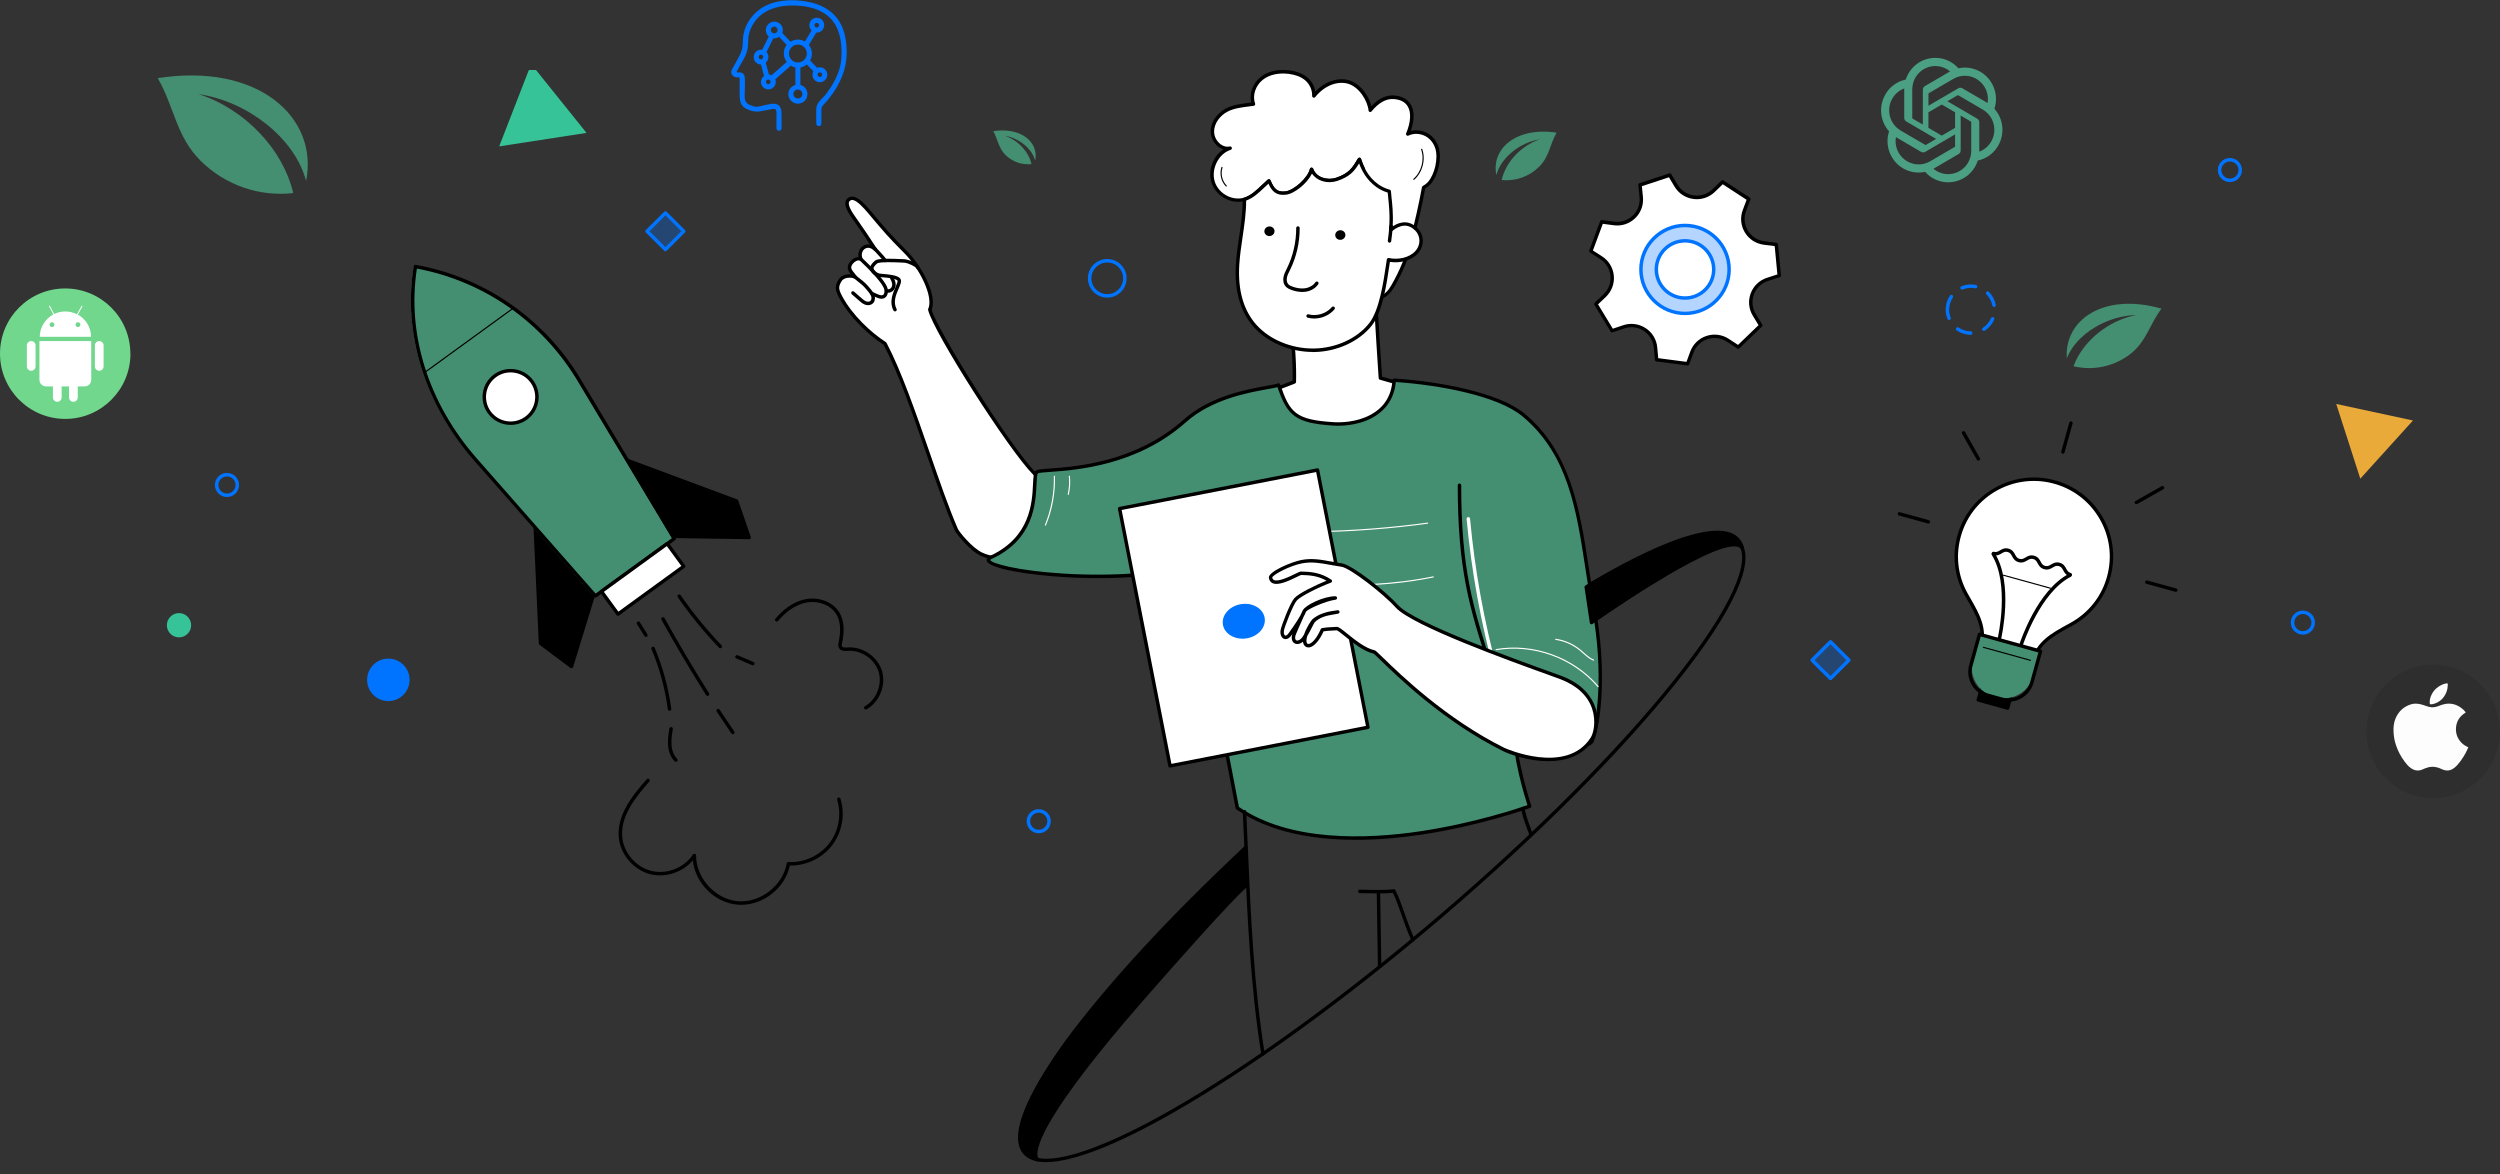 <svg width="824" height="387" viewBox="0 0 824 387" fill="none" xmlns="http://www.w3.org/2000/svg">
<rect x="0" y="0" width="824" height="387" fill="#333333" stroke="none"/>
<g clip-path="url(#clip0_105_4848)">
<path d="M572.929 114.41L569.535 112.18C565.24 109.356 559.411 111.27 557.644 116.091L556.251 119.896C550.657 119.172 551.617 119.289 546.022 118.565L545.659 114.527C545.191 109.414 540.065 106.064 535.184 107.698L531.334 108.982C528.42 104.162 528.923 104.99 525.997 100.182L528.935 97.38C532.656 93.832 532.071 87.739 527.753 84.95L524.347 82.744C526.301 77.468 525.974 78.378 527.928 73.091L531.954 73.628C537.057 74.316 541.469 70.068 540.966 64.955L540.568 60.917C545.929 59.154 545.004 59.458 550.364 57.695L552.448 61.174C555.093 65.586 561.167 66.368 564.865 62.796L567.78 59.971C572.508 63.053 571.689 62.516 576.417 65.597L574.989 69.391C573.187 74.2 576.347 79.429 581.462 80.082L585.488 80.596C586.014 86.198 585.932 85.23 586.459 90.832L582.597 92.093C577.705 93.68 575.575 99.411 578.255 103.8L580.373 107.267C576.312 111.177 577.014 110.5 572.953 114.41H572.929Z" fill="white"/>
<path d="M556.251 120.468C556.251 120.468 556.204 120.468 556.18 120.468L545.951 119.137C545.682 119.102 545.483 118.892 545.46 118.623L545.097 114.585C544.886 112.321 543.681 110.313 541.773 109.064C539.865 107.815 537.536 107.523 535.371 108.247L531.52 109.531C531.263 109.613 530.982 109.508 530.853 109.286L525.516 100.485C525.376 100.252 525.411 99.96 525.61 99.773L528.548 96.972C530.198 95.396 531.017 93.202 530.795 90.937C530.584 88.673 529.355 86.665 527.447 85.428L524.042 83.222C523.819 83.082 523.726 82.79 523.819 82.545L527.401 72.892C527.494 72.647 527.752 72.484 528.009 72.519L532.035 73.056C534.294 73.359 536.53 72.624 538.168 71.048C539.807 69.472 540.614 67.266 540.392 65.002L539.994 60.964C539.971 60.695 540.134 60.45 540.38 60.368L550.176 57.147C550.434 57.065 550.715 57.17 550.844 57.392L552.927 60.87C554.097 62.819 556.063 64.103 558.322 64.407C560.581 64.699 562.817 63.963 564.443 62.376L567.358 59.551C567.545 59.364 567.849 59.341 568.072 59.481L576.709 65.107C576.931 65.259 577.025 65.539 576.931 65.784L575.504 69.578C574.708 71.702 574.918 74.036 576.101 75.986C577.283 77.935 579.249 79.207 581.508 79.499L585.534 80.012C585.803 80.047 586.002 80.257 586.037 80.526L587.008 90.762C587.032 91.031 586.868 91.276 586.611 91.358L582.748 92.606C580.583 93.307 578.886 94.941 578.09 97.065C577.294 99.201 577.528 101.536 578.71 103.473L580.829 106.94C580.969 107.173 580.934 107.465 580.735 107.652L573.315 114.795C573.116 114.982 572.823 115.005 572.601 114.865L569.207 112.636C567.299 111.387 564.97 111.072 562.805 111.784C560.64 112.496 558.954 114.13 558.17 116.266L556.777 120.071C556.695 120.304 556.473 120.444 556.239 120.444L556.251 120.468ZM546.548 118.051L555.864 119.265L557.105 115.892C558.006 113.429 559.961 111.538 562.454 110.721C564.958 109.904 567.65 110.255 569.839 111.702L572.847 113.686L579.612 107.173L577.739 104.103C576.37 101.862 576.112 99.166 577.025 96.703C577.938 94.241 579.893 92.361 582.397 91.556L585.826 90.447L584.937 81.121L581.356 80.666C578.746 80.339 576.463 78.857 575.106 76.616C573.748 74.375 573.491 71.667 574.415 69.216L575.679 65.854L567.814 60.73L565.228 63.24C563.343 65.072 560.768 65.924 558.158 65.586C555.548 65.247 553.278 63.765 551.932 61.512L550.083 58.431L541.164 61.372L541.516 64.955C541.773 67.57 540.837 70.115 538.941 71.935C537.045 73.756 534.47 74.608 531.86 74.246L528.29 73.768L525.025 82.557L528.056 84.506C530.268 85.93 531.673 88.253 531.918 90.867C532.164 93.482 531.216 96.015 529.32 97.835L526.722 100.322L531.579 108.34L534.997 107.196C537.489 106.368 540.181 106.706 542.393 108.142C544.605 109.578 545.998 111.9 546.232 114.515L546.56 118.098L546.548 118.051Z" fill="black"/>
<path d="M565.667 99.054C571.344 93.392 571.344 84.214 565.667 78.552C559.99 72.891 550.786 72.891 545.11 78.552C539.433 84.214 539.433 93.392 545.11 99.054C550.786 104.715 559.99 104.715 565.667 99.054Z" fill="#0074FF" fill-opacity="0.3"/>
<path d="M555.385 103.87C547.052 103.87 540.275 97.112 540.275 88.801C540.275 80.491 547.052 73.733 555.385 73.733C563.718 73.733 570.495 80.491 570.495 88.801C570.495 97.112 563.718 103.87 555.385 103.87ZM555.385 74.888C547.684 74.888 541.422 81.133 541.422 88.813C541.422 96.493 547.684 102.738 555.385 102.738C563.086 102.738 569.348 96.493 569.348 88.813C569.348 81.133 563.086 74.888 555.385 74.888Z" fill="#0074FF"/>
<path d="M562.075 95.472C565.768 91.789 565.768 85.817 562.075 82.134C558.382 78.451 552.395 78.451 548.702 82.134C545.008 85.817 545.008 91.789 548.702 95.472C552.395 99.155 558.382 99.155 562.075 95.472Z" fill="white"/>
<path d="M555.385 98.804C549.849 98.804 545.354 94.322 545.354 88.801C545.354 83.281 549.849 78.799 555.385 78.799C560.921 78.799 565.415 83.281 565.415 88.801C565.415 94.322 560.921 98.804 555.385 98.804ZM555.385 79.942C550.481 79.942 546.501 83.922 546.501 88.801C546.501 93.68 550.493 97.66 555.385 97.66C560.277 97.66 564.268 93.68 564.268 88.801C564.268 83.922 560.277 79.942 555.385 79.942Z" fill="#0074FF"/>
<path d="M662.942 228.925L653.275 226.257L652.03 230.745L661.697 233.413L662.942 228.925Z" fill="black"/>
<path d="M661.715 233.955C661.715 233.955 661.61 233.955 661.563 233.931L651.896 231.258C651.755 231.223 651.626 231.118 651.544 230.99C651.474 230.862 651.451 230.698 651.486 230.558L652.726 226.076C652.808 225.773 653.124 225.598 653.429 225.679L663.096 228.352C663.237 228.387 663.365 228.492 663.447 228.621C663.517 228.749 663.541 228.912 663.506 229.052L662.265 233.534C662.195 233.791 661.961 233.955 661.715 233.955ZM652.75 230.313L661.317 232.682L662.253 229.298L653.686 226.94L652.75 230.325V230.313Z" fill="black"/>
<path d="M695.013 190.255C698.828 176.482 690.565 162.23 676.591 158.717C663.494 155.437 649.941 163.035 645.95 175.898C643.773 182.936 644.78 190.15 648.139 196.032C651.814 202.487 654.74 206.852 652.75 214.007L669.744 218.699C671.71 211.638 676.298 209.315 682.735 205.778C688.54 202.58 693.105 197.141 695.024 190.255H695.013Z" fill="white"/>
<path d="M669.732 219.271C669.732 219.271 669.627 219.271 669.58 219.248L652.586 214.556C652.282 214.474 652.106 214.159 652.188 213.855C653.979 207.389 651.614 203.257 648.326 197.538C648.092 197.141 647.858 196.733 647.623 196.312C644.03 189.986 643.234 182.679 645.388 175.723C647.366 169.362 651.685 164.051 657.56 160.748C663.435 157.456 670.235 156.534 676.719 158.157C683.613 159.884 689.383 164.203 692.953 170.33C696.522 176.447 697.447 183.578 695.551 190.406C693.655 197.223 689.196 202.86 682.993 206.269L682.349 206.619C676.181 210.004 672.108 212.245 670.282 218.839C670.247 218.979 670.142 219.108 670.013 219.19C669.931 219.236 669.826 219.26 669.732 219.26V219.271ZM653.44 213.61L669.346 217.999C671.382 211.358 675.783 208.941 681.81 205.627L682.454 205.276C688.388 202.008 692.66 196.616 694.462 190.103C696.276 183.578 695.387 176.762 691.969 170.914C688.552 165.066 683.039 160.934 676.45 159.277C663.576 156.044 650.421 163.421 646.5 176.073C644.44 182.726 645.189 189.718 648.63 195.764C648.864 196.184 649.098 196.581 649.332 196.989C652.527 202.569 655.079 207.004 653.44 213.622V213.61Z" fill="black"/>
<path d="M650.233 217.007L652.421 209.093L672.54 214.649L670.352 222.563C668.818 228.107 663.06 231.352 657.513 229.823C651.953 228.294 648.699 222.551 650.233 217.019V217.007Z" fill="#448E72"/>
<path d="M661.949 231.305C661.188 231.305 660.416 231.2 659.655 230.99L655.067 229.718C652.843 229.111 650.994 227.663 649.859 225.668C648.724 223.672 648.431 221.349 649.051 219.131L651.884 208.93C651.966 208.626 652.282 208.451 652.586 208.533L672.705 214.089C673.009 214.171 673.185 214.486 673.103 214.789L670.27 224.991C669.217 228.796 665.729 231.305 661.949 231.305ZM650.152 219.446C649.613 221.372 649.871 223.38 650.854 225.119C651.837 226.858 653.44 228.095 655.371 228.632L659.959 229.904C663.939 231.002 668.07 228.667 669.17 224.699L671.85 215.046L652.843 209.794L650.163 219.446H650.152Z" fill="black"/>
<path d="M669.229 217.824C669.229 217.824 669.193 217.824 669.182 217.824L653.674 213.54C653.569 213.517 653.51 213.412 653.545 213.307C653.569 213.202 653.674 213.143 653.779 213.178L669.287 217.462C669.392 217.485 669.451 217.59 669.416 217.695C669.392 217.777 669.311 217.836 669.229 217.836V217.824Z" fill="black"/>
<path d="M675.829 194.06C675.829 194.06 675.794 194.06 675.782 194.06L660.275 189.776C660.169 189.753 660.111 189.648 660.146 189.543C660.169 189.438 660.275 189.379 660.38 189.414L675.888 193.698C675.993 193.721 676.052 193.826 676.016 193.931C675.993 194.013 675.911 194.071 675.829 194.071V194.06Z" fill="black"/>
<path d="M679.937 149.543C679.937 149.543 679.832 149.543 679.785 149.519C679.481 149.438 679.305 149.122 679.387 148.819L682.021 139.306C682.103 139.003 682.419 138.828 682.723 138.909C683.027 138.991 683.203 139.306 683.121 139.61L680.476 149.122C680.406 149.379 680.171 149.543 679.926 149.543H679.937Z" fill="black"/>
<path d="M704.153 166.199C703.954 166.199 703.755 166.094 703.65 165.907C703.498 165.627 703.591 165.288 703.861 165.125L712.475 160.257C712.744 160.106 713.095 160.199 713.259 160.468C713.411 160.748 713.317 161.086 713.048 161.25L704.434 166.117C704.341 166.164 704.247 166.187 704.153 166.187V166.199Z" fill="black"/>
<path d="M717.132 195.075C717.132 195.075 717.027 195.075 716.98 195.052L707.441 192.426C707.137 192.344 706.962 192.029 707.044 191.725C707.125 191.422 707.441 191.247 707.746 191.328L717.284 193.955C717.589 194.036 717.764 194.351 717.682 194.655C717.612 194.912 717.378 195.075 717.132 195.075Z" fill="black"/>
<path d="M652.071 151.83C651.872 151.83 651.673 151.725 651.568 151.538L646.687 142.948C646.535 142.668 646.629 142.329 646.898 142.166C647.167 142.014 647.518 142.107 647.682 142.376L652.563 150.967C652.715 151.247 652.621 151.585 652.352 151.749C652.258 151.795 652.165 151.819 652.071 151.819V151.83Z" fill="black"/>
<path d="M635.591 172.572C635.591 172.572 635.486 172.572 635.439 172.548L625.9 169.91C625.596 169.829 625.421 169.513 625.503 169.21C625.584 168.907 625.9 168.731 626.205 168.813L635.743 171.451C636.048 171.533 636.223 171.848 636.141 172.151C636.071 172.408 635.837 172.572 635.591 172.572Z" fill="black"/>
<path d="M659.023 210.996C659.023 210.996 658.941 210.996 658.894 210.984C658.59 210.914 658.391 210.611 658.461 210.295C658.508 210.12 662.499 192.472 656.495 182.913C656.331 182.644 656.413 182.294 656.67 182.131C656.94 181.967 657.291 182.049 657.455 182.306C663.716 192.274 659.737 209.817 659.573 210.552C659.515 210.821 659.28 210.996 659.011 210.996H659.023Z" fill="black"/>
<path d="M666.197 212.98C666.197 212.98 666.08 212.98 666.022 212.957C665.718 212.863 665.554 212.537 665.647 212.233C665.881 211.509 671.511 194.422 682.021 189.087C682.302 188.947 682.653 189.052 682.794 189.333C682.934 189.613 682.829 189.963 682.548 190.103C672.459 195.227 666.806 212.408 666.748 212.583C666.666 212.828 666.443 212.98 666.197 212.98Z" fill="black"/>
<path d="M682.337 189.963C682.337 189.963 682.232 189.963 682.185 189.939C680.897 189.578 680.417 188.691 680.031 187.979C679.68 187.325 679.399 186.8 678.58 186.578C677.761 186.356 677.257 186.66 676.614 187.033C675.911 187.453 675.045 187.967 673.758 187.617C672.471 187.255 671.991 186.368 671.604 185.656C671.253 185.002 670.972 184.477 670.153 184.255C669.334 184.033 668.831 184.337 668.187 184.71C667.485 185.131 666.619 185.644 665.331 185.294C664.044 184.932 663.564 184.045 663.178 183.333C662.826 182.679 662.546 182.154 661.726 181.932C660.907 181.711 660.404 182.014 659.76 182.388C659.058 182.808 658.192 183.321 656.893 182.971C656.588 182.89 656.413 182.574 656.495 182.271C656.577 181.967 656.893 181.792 657.197 181.874C658.016 182.096 658.519 181.792 659.163 181.419C659.865 180.999 660.731 180.485 662.031 180.835C663.318 181.197 663.798 182.084 664.184 182.796C664.535 183.45 664.816 183.975 665.635 184.197C666.455 184.419 666.958 184.115 667.602 183.742C668.304 183.321 669.17 182.808 670.457 183.158C671.745 183.52 672.225 184.407 672.611 185.119C672.962 185.773 673.243 186.298 674.062 186.52C674.882 186.741 675.385 186.438 676.028 186.064C676.731 185.644 677.597 185.131 678.884 185.481C680.172 185.831 680.651 186.73 681.038 187.442C681.389 188.095 681.67 188.621 682.489 188.842C682.793 188.924 682.969 189.239 682.887 189.543C682.817 189.799 682.583 189.963 682.337 189.963Z" fill="black"/>
<path d="M188.356 219.693L178.162 212.06L175.81 160.353L197.462 189.999L188.356 219.693Z" fill="black"/>
<path d="M188.356 220.265C188.239 220.265 188.111 220.23 188.017 220.148L177.823 212.526C177.682 212.421 177.601 212.27 177.589 212.095L175.236 160.376C175.236 160.119 175.377 159.897 175.623 159.816C175.857 159.734 176.126 159.816 176.278 160.014L197.93 189.661C198.035 189.801 198.071 189.988 198.012 190.163L188.906 219.845C188.848 220.02 188.719 220.16 188.532 220.218C188.473 220.242 188.415 220.242 188.356 220.242V220.265ZM178.724 211.779L188.052 218.759L196.842 190.128L176.477 162.243L178.724 211.791V211.779Z" fill="black"/>
<path d="M246.934 177.149L242.791 165.126L194.161 147.023L215.813 176.682L246.934 177.149Z" fill="black"/>
<path d="M246.934 177.72L215.801 177.254C215.626 177.254 215.45 177.16 215.345 177.02L193.693 147.373C193.541 147.175 193.552 146.895 193.693 146.696C193.845 146.498 194.114 146.416 194.348 146.509L242.978 164.613C243.142 164.671 243.259 164.8 243.317 164.963L247.46 176.973C247.519 177.149 247.495 177.347 247.378 177.499C247.273 177.65 247.098 177.732 246.91 177.732L246.934 177.72ZM216.106 176.121L246.126 176.577L242.334 165.582L195.741 148.237L216.106 176.121Z" fill="black"/>
<path d="M195.666 196.487L156.212 151.62C140.19 133.4 132.699 110.231 136.363 87.926L136.48 87.949C158.155 91.859 178.169 105.072 190.247 125.206L221.672 177.614L195.666 196.499V196.487Z" fill="#448E72"/>
<path d="M196.234 196.979C196.07 196.979 195.918 196.909 195.801 196.781L156.347 151.914C139.997 133.32 132.717 109.929 136.357 87.752C136.381 87.601 136.463 87.472 136.591 87.379C136.72 87.286 136.872 87.251 137.024 87.286L137.141 87.309C159.706 91.382 179.439 105.062 191.295 124.835L222.72 177.242C222.872 177.499 222.802 177.826 222.568 178.001L196.562 196.886C196.457 196.956 196.34 196.991 196.223 196.991L196.234 196.979ZM137.411 88.511C134.04 110.186 141.238 132.993 157.214 151.167L196.316 195.649L221.468 177.382L190.312 125.43C178.702 106.078 159.437 92.655 137.399 88.523L137.411 88.511Z" fill="black"/>
<path d="M161.286 135.923C158.465 132.059 159.32 126.644 163.194 123.831C167.068 121.018 172.498 121.87 175.319 125.733C178.139 129.597 177.285 135.013 173.411 137.825C169.537 140.638 164.106 139.786 161.286 135.923Z" fill="white"/>
<path d="M168.308 140.055C165.452 140.055 162.632 138.736 160.817 136.261C157.81 132.153 158.722 126.364 162.854 123.376C164.855 121.928 167.301 121.333 169.736 121.718C172.182 122.103 174.324 123.411 175.775 125.406C178.783 129.515 177.87 135.304 173.738 138.292C172.1 139.483 170.192 140.055 168.308 140.055ZM168.273 122.745C166.576 122.745 164.925 123.282 163.521 124.298C159.905 126.924 159.109 131.99 161.742 135.596C164.375 139.203 169.455 139.997 173.071 137.37C176.688 134.744 177.484 129.678 174.85 126.072C173.575 124.321 171.702 123.177 169.56 122.85C169.139 122.78 168.706 122.745 168.284 122.745H168.273Z" fill="black"/>
<path d="M219.908 179.218L198.241 194.951L203.684 202.405L225.35 186.672L219.908 179.218Z" fill="white"/>
<path d="M203.688 202.967C203.512 202.967 203.337 202.885 203.22 202.734L197.777 195.275C197.684 195.158 197.649 194.995 197.672 194.855C197.695 194.703 197.777 194.575 197.906 194.481L219.57 178.748C219.687 178.654 219.851 178.619 219.991 178.643C220.143 178.666 220.272 178.748 220.366 178.876L225.808 186.334C225.995 186.591 225.937 186.941 225.679 187.128L204.016 202.862C203.91 202.932 203.793 202.967 203.676 202.967H203.688ZM199.041 195.065L203.817 201.601L224.556 186.533L219.781 179.996L199.041 195.065Z" fill="black"/>
<path d="M139.96 122.967C139.902 122.967 139.843 122.944 139.808 122.885C139.75 122.804 139.761 122.687 139.855 122.617L169.337 101.199C169.419 101.14 169.536 101.152 169.606 101.245C169.665 101.327 169.653 101.444 169.559 101.514L140.077 122.932C140.077 122.932 140.007 122.967 139.96 122.967Z" fill="black"/>
<path d="M220.682 234.283C220.401 234.283 220.155 234.073 220.12 233.793C219.207 226.965 217.393 220.288 214.725 213.939C214.608 213.647 214.736 213.308 215.029 213.192C215.322 213.063 215.661 213.203 215.778 213.495C218.482 219.938 220.331 226.708 221.255 233.641C221.302 233.956 221.08 234.236 220.764 234.283C220.74 234.283 220.717 234.283 220.682 234.283Z" fill="black"/>
<path d="M212.911 209.947C212.723 209.947 212.536 209.854 212.419 209.679L209.938 205.71C209.774 205.442 209.856 205.091 210.125 204.928C210.394 204.765 210.745 204.846 210.909 205.115L213.39 209.083C213.554 209.352 213.472 209.702 213.203 209.865C213.11 209.924 213.004 209.947 212.899 209.947H212.911Z" fill="black"/>
<path d="M222.789 251.102C222.637 251.102 222.496 251.044 222.379 250.939C221.127 249.69 220.354 247.823 220.191 245.663C220.05 243.784 220.343 241.928 220.624 240.131C220.671 239.816 220.975 239.606 221.279 239.652C221.595 239.699 221.806 239.991 221.759 240.306C221.478 242.033 221.197 243.819 221.338 245.57C221.478 247.449 222.145 249.06 223.199 250.122C223.421 250.344 223.421 250.706 223.199 250.927C223.082 251.032 222.941 251.091 222.789 251.091V251.102Z" fill="black"/>
<path d="M237.408 213.67C237.256 213.67 237.104 213.612 236.998 213.495C232.048 208.313 227.471 202.699 223.387 196.816C223.211 196.559 223.27 196.197 223.527 196.022C223.785 195.847 224.148 195.906 224.323 196.162C228.373 201.998 232.914 207.566 237.818 212.702C238.04 212.935 238.028 213.297 237.794 213.507C237.689 213.612 237.537 213.659 237.396 213.659L237.408 213.67Z" fill="black"/>
<path d="M248.128 219.296C248.058 219.296 247.976 219.285 247.906 219.25L242.686 217.02C242.394 216.892 242.265 216.565 242.382 216.273C242.511 215.981 242.838 215.853 243.131 215.97L248.351 218.199C248.643 218.327 248.772 218.654 248.655 218.946C248.561 219.168 248.351 219.296 248.128 219.296Z" fill="black"/>
<path d="M244.311 298.234C243.89 298.234 243.457 298.211 243.036 298.176C235.51 297.51 229.12 291.009 228.359 283.586C225.059 287.449 219.499 289.352 214.537 288.185C209.048 286.889 204.6 281.882 203.98 276.291C203.172 269.136 207.912 262.716 213.156 256.857C213.366 256.623 213.729 256.6 213.963 256.81C214.197 257.02 214.221 257.382 214.01 257.616C208.942 263.288 204.366 269.451 205.115 276.162C205.689 281.298 209.762 285.885 214.806 287.076C219.839 288.266 225.55 285.99 228.382 281.672C228.523 281.461 228.78 281.368 229.026 281.438C229.272 281.508 229.436 281.742 229.436 281.987C229.377 289.363 235.779 296.402 243.153 297.044C250.526 297.697 258.063 291.873 259.292 284.601C259.339 284.309 259.597 284.123 259.889 284.123C265.004 284.391 270.13 282.057 273.278 278.03C276.427 274.003 277.445 268.471 275.924 263.592C275.83 263.288 275.994 262.973 276.298 262.88C276.602 262.786 276.918 262.95 277.012 263.253C278.639 268.482 277.55 274.412 274.168 278.73C270.903 282.92 265.624 285.395 260.322 285.278C258.824 292.585 251.767 298.222 244.323 298.222L244.311 298.234Z" fill="black"/>
<path d="M285.369 233.851C285.17 233.851 284.983 233.746 284.866 233.559C284.714 233.291 284.807 232.941 285.076 232.777C288.88 230.606 290.858 225.622 289.594 221.444C288.318 217.265 283.906 214.231 279.529 214.522C278.569 214.592 277.106 214.686 276.497 213.554C276.158 212.912 276.31 212.188 276.416 211.663C277.258 207.718 277.001 204.706 275.655 202.465C273.852 199.465 269.838 197.878 265.894 198.59C261.634 199.36 258.403 202.325 256.449 204.671C256.25 204.916 255.887 204.951 255.641 204.741C255.395 204.543 255.36 204.181 255.571 203.936C257.654 201.438 261.095 198.298 265.695 197.469C270.095 196.664 274.601 198.485 276.65 201.882C278.159 204.391 278.452 207.659 277.551 211.908C277.469 212.305 277.375 212.748 277.516 213.028C277.761 213.484 278.569 213.46 279.459 213.402C284.339 213.063 289.278 216.46 290.694 221.129C292.11 225.797 289.898 231.353 285.65 233.781C285.556 233.828 285.463 233.851 285.369 233.851Z" fill="black"/>
<path d="M233.217 229.381C233.03 229.381 232.843 229.288 232.726 229.112C227.623 221 222.672 212.643 218.014 204.274C217.862 203.994 217.955 203.656 218.236 203.492C218.517 203.341 218.857 203.434 219.02 203.714C223.667 212.071 228.606 220.405 233.697 228.494C233.861 228.762 233.779 229.112 233.522 229.276C233.428 229.334 233.323 229.358 233.217 229.358V229.381Z" fill="black"/>
<path d="M241.55 242.01C241.363 242.01 241.187 241.917 241.07 241.753L236.225 234.528C236.049 234.26 236.119 233.91 236.377 233.735C236.634 233.56 236.997 233.63 237.173 233.886L242.018 241.111C242.194 241.368 242.124 241.73 241.866 241.905C241.772 241.975 241.655 241.998 241.55 241.998V242.01Z" fill="black"/>
<path d="M74.812 163.817C72.624 163.817 70.833 162.043 70.833 159.849C70.833 157.655 72.612 155.88 74.812 155.88C77.013 155.88 78.792 157.655 78.792 159.849C78.792 162.043 77.013 163.817 74.812 163.817ZM74.812 157.024C73.256 157.024 71.98 158.297 71.98 159.849C71.98 161.401 73.256 162.674 74.812 162.674C76.369 162.674 77.645 161.401 77.645 159.849C77.645 158.297 76.369 157.024 74.812 157.024Z" fill="#0074FF"/>
<path d="M734.979 60.013C732.791 60.013 731 58.239 731 56.045C731 53.85 732.779 52.076 734.979 52.076C737.18 52.076 738.959 53.85 738.959 56.045C738.959 58.239 737.18 60.013 734.979 60.013ZM734.979 53.22C733.423 53.22 732.147 54.492 732.147 56.045C732.147 57.597 733.423 58.869 734.979 58.869C736.536 58.869 737.812 57.597 737.812 56.045C737.812 54.492 736.536 53.22 734.979 53.22Z" fill="#0074FF"/>
<path d="M759.02 209.175C756.832 209.175 755.041 207.401 755.041 205.207C755.041 203.012 756.82 201.238 759.02 201.238C761.221 201.238 763 203.012 763 205.207C763 207.401 761.221 209.175 759.02 209.175ZM759.02 202.382C757.464 202.382 756.188 203.654 756.188 205.207C756.188 206.759 757.464 208.031 759.02 208.031C760.577 208.031 761.853 206.759 761.853 205.207C761.853 203.654 760.577 202.382 759.02 202.382Z" fill="#0074FF"/>
<path d="M342.363 274.643C340.174 274.643 338.384 272.869 338.384 270.675C338.384 268.48 340.163 266.706 342.363 266.706C344.563 266.706 346.342 268.48 346.342 270.675C346.342 272.869 344.563 274.643 342.363 274.643ZM342.363 267.85C340.807 267.85 339.531 269.122 339.531 270.675C339.531 272.227 340.807 273.499 342.363 273.499C343.92 273.499 345.195 272.227 345.195 270.675C345.195 269.122 343.92 267.85 342.363 267.85Z" fill="#0074FF"/>
<path d="M364.951 98.092C361.44 98.092 358.572 95.244 358.572 91.731C358.572 88.218 361.428 85.37 364.951 85.37C368.474 85.37 371.329 88.218 371.329 91.731C371.329 95.244 368.474 98.092 364.951 98.092ZM364.951 86.514C362.072 86.514 359.719 88.86 359.719 91.731C359.719 94.602 362.06 96.948 364.951 96.948C367.842 96.948 370.183 94.614 370.183 91.731C370.183 88.848 367.842 86.514 364.951 86.514Z" fill="#0074FF"/>
<path d="M609.39 217.585L603.34 211.552L597.29 217.585L603.34 223.618L609.39 217.585Z" fill="#0074FF" fill-opacity="0.3"/>
<path d="M603.335 224.197C603.183 224.197 603.043 224.138 602.926 224.033L596.875 217.999C596.769 217.894 596.711 217.742 596.711 217.59C596.711 217.439 596.769 217.299 596.875 217.182L602.926 211.148C603.031 211.042 603.183 210.984 603.335 210.984C603.487 210.984 603.628 211.042 603.745 211.148L609.796 217.182C610.018 217.404 610.018 217.766 609.796 217.987L603.745 224.022C603.628 224.139 603.487 224.185 603.335 224.185V224.197ZM598.092 217.59L603.335 222.82L608.579 217.59L603.335 212.361L598.092 217.59Z" fill="#0074FF"/>
<path d="M225.361 76.213L219.312 70.179L213.262 76.213L219.312 82.246L225.361 76.213Z" fill="#0074FF" fill-opacity="0.31"/>
<path d="M219.32 82.825C219.168 82.825 219.027 82.767 218.91 82.662L212.859 76.627C212.637 76.406 212.637 76.044 212.859 75.822L218.91 69.788C219.132 69.566 219.495 69.566 219.718 69.788L225.769 75.822C225.991 76.044 225.991 76.406 225.769 76.627L219.718 82.662C219.612 82.767 219.46 82.825 219.308 82.825H219.32ZM214.076 76.219L219.32 81.448L224.563 76.219L219.32 70.99L214.076 76.219Z" fill="#0074FF"/>
<path d="M649.531 110.36C647.869 110.336 646.277 109.834 644.908 108.889C644.65 108.714 644.58 108.352 644.767 108.095C644.943 107.838 645.305 107.768 645.563 107.955C646.733 108.76 648.114 109.204 649.542 109.216C649.858 109.216 650.116 109.484 650.104 109.799C650.104 110.114 649.847 110.36 649.531 110.36ZM653.873 109.099C653.685 109.099 653.498 109.006 653.393 108.842C653.217 108.574 653.299 108.224 653.557 108.048C654.75 107.266 655.687 106.158 656.249 104.85C656.377 104.559 656.705 104.43 656.998 104.547C657.29 104.675 657.419 105.002 657.302 105.294C656.658 106.811 655.581 108.095 654.189 109.006C654.095 109.064 653.978 109.099 653.873 109.099ZM642.415 105.469C642.192 105.469 641.97 105.329 641.876 105.107C641.49 104.138 641.291 103.1 641.291 102.049C641.291 100.392 641.783 98.793 642.707 97.427C642.883 97.159 643.246 97.1 643.503 97.275C643.761 97.45 643.831 97.8 643.655 98.069C642.859 99.248 642.438 100.625 642.438 102.061C642.438 102.971 642.602 103.858 642.941 104.699C643.058 104.99 642.918 105.329 642.625 105.446C642.555 105.469 642.485 105.481 642.415 105.481V105.469ZM657.243 101.174C656.974 101.174 656.728 100.987 656.682 100.707C656.412 99.306 655.745 98.034 654.739 97.018C654.516 96.797 654.516 96.435 654.739 96.213C654.961 95.991 655.324 95.991 655.546 96.213C656.717 97.392 657.501 98.874 657.805 100.497C657.864 100.812 657.665 101.104 657.349 101.162C657.314 101.162 657.279 101.162 657.243 101.162V101.174ZM646.675 95.466C646.452 95.466 646.23 95.338 646.148 95.116C646.031 94.824 646.172 94.486 646.464 94.369C647.471 93.96 648.536 93.75 649.624 93.75C650.186 93.75 650.736 93.809 651.286 93.914C651.602 93.972 651.801 94.275 651.731 94.591C651.672 94.906 651.368 95.104 651.052 95.034C650.584 94.941 650.104 94.894 649.612 94.894C648.664 94.894 647.752 95.069 646.885 95.431C646.815 95.454 646.745 95.478 646.663 95.478L646.675 95.466Z" fill="#0074FF"/>
<path d="M344.879 383.053C341.403 383.053 338.852 382.154 337.295 380.345C331.361 373.435 341.59 356.231 351.223 343.006C364.495 324.798 385.421 302.073 410.152 279.009C410.386 278.799 410.749 278.81 410.959 279.032C411.17 279.266 411.158 279.627 410.936 279.837C359.954 327.378 329.348 369.327 338.173 379.587C343.1 385.318 360.422 380.369 385.691 366C411.568 351.294 443.121 328.405 474.535 301.559C505.948 274.713 533.464 247.121 551.991 223.87C570.097 201.168 577.646 184.85 572.718 179.12C567.744 173.33 550.177 178.419 524.534 193.079C524.264 193.231 523.913 193.138 523.749 192.869C523.597 192.601 523.691 192.251 523.96 192.087C550.516 176.902 568.142 172.035 573.585 178.373C578.98 184.652 571.63 201.063 552.88 224.57C534.306 247.879 506.744 275.519 475.272 302.411C443.8 329.303 412.188 352.239 386.252 366.981C367.631 377.567 353.446 383.018 344.879 383.018V383.053Z" fill="black"/>
<path d="M424.887 105.691C426.993 114.725 426.607 125.872 426.607 125.872L418.403 129.047C418.403 129.047 413.37 149.671 445.076 143.356C451.232 142.131 469.069 128.626 469.069 128.626L454.965 124.611C454.965 124.611 453.62 104.173 453.081 94.019C445.673 97.462 433.781 102.936 424.887 105.702V105.691Z" fill="white"/>
<path d="M434.262 145.131C428.141 145.131 423.623 143.648 420.779 140.695C416.191 135.933 417.771 129.198 417.841 128.906C417.888 128.72 418.017 128.58 418.192 128.51L426.046 125.475C426.092 123.456 426.186 113.745 424.325 105.808C424.255 105.516 424.43 105.224 424.711 105.131C433.911 102.271 446.691 96.33 452.836 93.482C453.011 93.4 453.21 93.412 453.374 93.505C453.538 93.599 453.643 93.774 453.655 93.96C454.147 103.216 455.329 121.238 455.516 124.144L469.233 128.054C469.444 128.113 469.596 128.288 469.643 128.498C469.678 128.708 469.596 128.93 469.432 129.058C468.695 129.618 451.42 142.656 445.205 143.893C441.132 144.71 437.48 145.107 434.273 145.107L434.262 145.131ZM418.906 129.467C418.672 130.751 417.97 136.131 421.622 139.913C425.659 144.103 433.513 145.072 444.971 142.796C450.144 141.769 464.083 131.614 467.805 128.86L454.814 125.16C454.58 125.09 454.416 124.891 454.404 124.646C454.392 124.448 453.117 105.177 452.555 94.882C446.258 97.8 434.414 103.251 425.566 106.076C427.544 114.982 427.193 125.79 427.181 125.895C427.181 126.129 427.029 126.327 426.818 126.409L418.906 129.478V129.467Z" fill="black"/>
<path d="M405.47 48.813C402.579 49.502 399.688 46.584 399.63 43.49C399.571 40.397 401.748 37.596 404.417 36.242C407.085 34.888 410.163 34.725 413.171 34.305C412.036 31.305 413.475 27.698 415.968 25.784C418.461 23.87 421.762 23.403 424.84 23.788C426.853 24.033 428.889 24.64 430.481 25.947C432.073 27.255 433.161 29.367 433.068 31.62C435.748 28.247 440.09 25.971 444.175 26.951C448.259 27.932 451.349 32.904 451.653 36.336C453.643 33.896 456.241 31.9 459.308 32.064C465.382 32.39 466.763 37.549 464.024 44.179C467.266 42.592 472.088 43.981 473.622 48.673C474.769 52.163 473.481 57.719 471.047 60.45C470.625 60.928 470.005 61.384 469.256 61.804C468.308 66.986 467.126 72.414 465.335 79.265C464.048 84.214 461.801 89.688 459.167 94.194C457.927 96.318 456.967 97.345 454.474 98.501C454.334 96.353 452.098 95.291 451.747 93.155C451.314 90.529 453.011 88.218 451.431 85.895C448.412 81.46 446.352 76.604 445.38 71.62C444.584 67.523 444.561 63.216 446.492 59.446C447.183 58.104 448.166 56.843 449.36 55.746C448.821 54.684 448.412 53.599 448.072 52.536C446.293 55.583 444.994 57.684 440.535 59.143C437.281 60.205 433.407 58.921 432.319 55.816C431.628 58.944 426.759 63.345 423.693 63.66C420.638 63.975 419.48 62.563 418.251 59.633C415.535 62.037 413.499 64.477 410.725 65.527C406.488 67.126 401.245 64.489 399.84 60.041C398.436 55.594 401.14 50.19 405.458 48.836L405.47 48.813Z" fill="white"/>
<path d="M454.474 99.049C454.369 99.049 454.275 99.026 454.182 98.968C454.018 98.874 453.912 98.699 453.901 98.513C453.842 97.567 453.269 96.832 452.66 96.05C452.028 95.233 451.373 94.381 451.174 93.213C450.986 92.07 451.174 91.031 451.326 90.015C451.56 88.603 451.759 87.389 450.94 86.175C447.85 81.658 445.79 76.779 444.807 71.69C443.835 66.671 444.222 62.574 445.977 59.143C446.633 57.87 447.557 56.645 448.657 55.583C448.4 55.034 448.154 54.462 447.932 53.855C446.445 56.318 444.877 58.279 440.71 59.645C437.457 60.707 434.028 59.633 432.401 57.217C430.891 60.357 426.677 63.893 423.752 64.185C420.65 64.5 419.269 63.158 418.052 60.543C417.595 60.964 417.162 61.372 416.729 61.781C414.88 63.531 413.124 65.189 410.936 66.018C408.817 66.823 406.336 66.659 404.112 65.586C401.783 64.465 400.028 62.481 399.302 60.158C398.038 56.143 399.852 51.486 403.211 49.233C402.638 49.047 402.076 48.755 401.549 48.346C400.039 47.179 399.08 45.311 399.045 43.467C398.974 39.931 401.561 37.013 404.148 35.705C406.418 34.55 408.958 34.235 411.416 33.919C411.743 33.873 412.083 33.838 412.41 33.791C411.673 30.861 412.961 27.325 415.606 25.294C417.958 23.485 421.259 22.726 424.899 23.181C427.356 23.485 429.358 24.255 430.832 25.469C432.295 26.671 433.243 28.352 433.536 30.161C436.591 26.975 440.687 25.492 444.292 26.356C448.084 27.267 451.15 31.375 452.005 35.005C454.322 32.507 456.78 31.328 459.32 31.457C461.883 31.597 463.814 32.577 464.902 34.293C466.237 36.406 466.26 39.522 464.984 43.164C466.506 42.767 468.203 42.884 469.724 43.526C471.819 44.401 473.388 46.152 474.137 48.44C475.331 52.069 474.066 57.836 471.445 60.777C471.023 61.244 470.45 61.699 469.748 62.119C468.73 67.628 467.501 73.114 465.862 79.359C464.54 84.436 462.269 89.922 459.636 94.427C458.395 96.552 457.388 97.707 454.697 98.968C454.615 99.003 454.533 99.026 454.451 99.026L454.474 99.049ZM448.072 51.941C448.072 51.941 448.119 51.941 448.131 51.941C448.353 51.965 448.54 52.116 448.611 52.338C448.985 53.493 449.395 54.521 449.863 55.466C449.98 55.7 449.921 55.968 449.734 56.143C448.587 57.182 447.639 58.396 446.984 59.68C445.345 62.878 444.994 66.741 445.919 71.492C446.878 76.429 448.88 81.156 451.876 85.557C452.964 87.144 452.695 88.708 452.449 90.225C452.297 91.147 452.133 92.093 452.297 93.05C452.438 93.937 452.988 94.626 453.561 95.373C454.1 96.061 454.638 96.762 454.896 97.649C456.827 96.645 457.634 95.665 458.652 93.902C461.227 89.478 463.451 84.086 464.762 79.114C466.412 72.799 467.653 67.266 468.671 61.699C468.706 61.535 468.811 61.384 468.952 61.302C469.654 60.917 470.216 60.485 470.59 60.065C472.943 57.427 474.113 52.081 473.048 48.848C472.405 46.876 471.059 45.381 469.28 44.623C467.629 43.934 465.745 43.958 464.247 44.693C464.036 44.798 463.779 44.763 463.603 44.599C463.428 44.436 463.369 44.179 463.463 43.969C465.031 40.164 465.195 36.966 463.919 34.958C463.03 33.546 461.45 32.764 459.249 32.647C456.803 32.519 454.381 33.885 452.075 36.709C451.923 36.884 451.689 36.966 451.466 36.896C451.244 36.826 451.08 36.627 451.068 36.406C450.787 33.336 447.979 28.469 444.023 27.523C440.465 26.671 436.333 28.422 433.501 31.994C433.349 32.192 433.091 32.262 432.857 32.169C432.623 32.087 432.471 31.854 432.483 31.608C432.553 29.659 431.64 27.663 430.095 26.391C428.784 25.317 426.982 24.629 424.746 24.349C421.411 23.94 418.415 24.605 416.296 26.239C413.827 28.13 412.715 31.515 413.686 34.106C413.745 34.27 413.733 34.445 413.639 34.596C413.546 34.748 413.405 34.842 413.23 34.877C412.668 34.958 412.106 35.028 411.544 35.098C409.075 35.413 406.746 35.705 404.651 36.767C402.38 37.923 400.121 40.444 400.18 43.491C400.203 44.996 400.999 46.537 402.24 47.494C403.2 48.241 404.3 48.521 405.318 48.276C405.622 48.206 405.927 48.381 406.008 48.685C406.09 48.976 405.927 49.292 405.634 49.385C401.631 50.645 399.091 55.746 400.391 59.878C401.034 61.897 402.568 63.636 404.604 64.617C406.535 65.551 408.689 65.691 410.514 65.002C412.492 64.255 414.084 62.749 415.922 60.999C416.542 60.415 417.174 59.808 417.853 59.213C417.993 59.096 418.18 59.038 418.356 59.084C418.532 59.119 418.684 59.248 418.754 59.423C419.913 62.189 420.896 63.38 423.611 63.1C426.455 62.808 431.09 58.594 431.734 55.7C431.792 55.454 432.003 55.268 432.26 55.256C432.518 55.244 432.752 55.396 432.834 55.641C433.864 58.547 437.539 59.528 440.336 58.606C444.69 57.182 445.895 55.116 447.557 52.256C447.663 52.081 447.85 51.976 448.049 51.976L448.072 51.941Z" fill="black"/>
<path d="M410.164 66.169C410.164 66.018 410.164 65.854 410.164 65.691C410.351 65.632 410.538 65.574 410.726 65.504C413.499 64.454 415.536 62.002 418.251 59.61C419.48 62.539 420.627 63.94 423.693 63.636C426.748 63.321 431.617 58.921 432.319 55.793C433.419 58.886 437.282 60.182 440.535 59.119C444.994 57.66 446.294 55.559 448.073 52.513C449.044 55.571 450.624 58.816 453.971 61.197C455.2 62.072 456.523 62.668 457.892 63.041C457.939 63.636 457.997 64.22 458.056 64.78C458.29 66.835 458.828 71.293 458.349 75.81C461.825 72.939 464.692 73.418 466.846 75.589C468.999 77.76 468.824 81.203 466.717 83.339C464.61 85.475 460.9 86.292 457.646 85.603C456.804 91.066 455.54 102.014 451.736 106.858C447.686 112.005 440.524 115.297 433.115 115.425C425.706 115.542 418.251 112.496 413.733 107.488C408.607 101.804 407.46 94.276 407.893 87.226C408.326 80.176 410.14 73.219 410.164 66.158V66.169Z" fill="white"/>
<path d="M432.693 116.009C425.25 116.009 417.864 112.916 413.323 107.885C408.817 102.889 406.804 95.933 407.331 87.214C407.518 84.121 407.975 81.004 408.419 77.993C408.993 74.13 409.578 70.126 409.59 66.181C409.59 66.017 409.59 65.854 409.59 65.691C409.59 65.434 409.765 65.224 409.999 65.154C410.175 65.107 410.339 65.049 410.514 64.99C412.492 64.243 414.084 62.738 415.922 60.987C416.542 60.403 417.174 59.796 417.853 59.201C417.993 59.084 418.18 59.026 418.356 59.073C418.532 59.108 418.684 59.236 418.754 59.411C419.913 62.177 420.896 63.368 423.611 63.088C426.455 62.796 431.09 58.582 431.734 55.688C431.792 55.443 432.003 55.256 432.26 55.244C432.518 55.233 432.752 55.384 432.834 55.629C433.864 58.536 437.539 59.516 440.336 58.594C444.69 57.17 445.895 55.104 447.557 52.245C447.674 52.046 447.885 51.941 448.119 51.964C448.341 51.988 448.529 52.139 448.599 52.361C449.371 54.777 450.787 58.267 454.287 60.753C455.387 61.535 456.651 62.131 458.032 62.516C458.266 62.574 458.43 62.784 458.454 63.018C458.512 63.695 458.559 64.243 458.617 64.734V64.874C458.851 66.799 459.284 70.593 459.015 74.62C462 72.647 464.891 72.846 467.243 75.227C469.572 77.585 469.514 81.343 467.114 83.782C465.066 85.86 461.508 86.84 458.114 86.315C458.056 86.712 457.997 87.132 457.927 87.576C457.037 93.633 455.691 102.796 452.18 107.255C448.014 112.542 440.71 115.915 433.115 116.032C432.962 116.032 432.822 116.032 432.67 116.032L432.693 116.009ZM410.737 66.169C410.725 70.196 410.128 74.235 409.555 78.145C409.11 81.133 408.654 84.226 408.466 87.272C407.951 95.676 409.871 102.353 414.166 107.115C418.496 111.924 425.566 114.865 432.693 114.865C432.834 114.865 432.974 114.865 433.115 114.865C440.371 114.748 447.335 111.55 451.291 106.519C454.615 102.294 455.984 92.957 456.815 87.377C456.909 86.712 457.002 86.093 457.096 85.522C457.119 85.37 457.201 85.23 457.342 85.136C457.47 85.043 457.634 85.02 457.786 85.043C460.993 85.72 464.422 84.868 466.33 82.942C468.296 80.946 468.355 77.9 466.459 75.997C464.247 73.756 461.637 73.849 458.734 76.254C458.559 76.406 458.301 76.429 458.102 76.312C457.892 76.207 457.775 75.985 457.798 75.752C458.255 71.398 457.763 67.068 457.529 64.979V64.839C457.47 64.43 457.424 63.987 457.377 63.473C456.019 63.053 454.767 62.446 453.667 61.652C450.448 59.353 448.868 56.306 447.955 53.855C446.469 56.318 444.9 58.279 440.734 59.645C437.48 60.707 434.051 59.633 432.424 57.217C430.914 60.357 426.701 63.893 423.775 64.185C420.673 64.5 419.292 63.158 418.075 60.543C417.619 60.964 417.186 61.372 416.753 61.781C414.903 63.531 413.148 65.189 410.959 66.017C410.901 66.041 410.83 66.064 410.76 66.088C410.76 66.111 410.76 66.134 410.76 66.146L410.737 66.169Z" fill="black"/>
<path d="M416.741 76.406C416.648 75.542 417.303 74.748 418.228 74.643C419.152 74.538 419.972 75.157 420.077 76.032C420.171 76.896 419.515 77.69 418.591 77.795C417.666 77.9 416.847 77.281 416.741 76.406Z" fill="black"/>
<path d="M440.102 77.655C440.008 76.791 440.663 75.997 441.588 75.892C442.513 75.787 443.332 76.406 443.437 77.281C443.531 78.145 442.876 78.939 441.951 79.044C441.026 79.149 440.207 78.53 440.102 77.655Z" fill="black"/>
<path d="M433.162 104.99C432.436 104.99 431.722 104.897 431.008 104.71C430.704 104.629 430.516 104.314 430.598 104.01C430.68 103.707 430.996 103.52 431.301 103.602C434.051 104.325 437.129 103.368 438.978 101.22C439.189 100.975 439.552 100.952 439.786 101.162C440.032 101.372 440.055 101.722 439.844 101.967C438.194 103.893 435.678 104.99 433.15 104.99H433.162Z" fill="black"/>
<path d="M429.182 96.225C428.07 96.225 426.888 96.003 425.659 95.559C425.004 95.326 424.266 94.999 423.728 94.392C423.037 93.61 422.803 92.443 423.061 91.206C423.248 90.33 423.634 89.548 424.009 88.778L424.184 88.439C426.197 84.331 427.251 79.732 427.227 75.157C427.227 74.842 427.485 74.585 427.801 74.585C428.117 74.585 428.374 74.842 428.374 75.157C428.398 79.907 427.309 84.681 425.214 88.941L425.039 89.292C424.676 90.015 424.336 90.704 424.184 91.439C423.997 92.315 424.149 93.143 424.594 93.645C424.957 94.065 425.53 94.311 426.045 94.486C427.543 95.023 428.948 95.198 430.188 95.011C431.605 94.789 432.869 94.054 433.559 93.027C433.735 92.77 434.086 92.7 434.355 92.875C434.612 93.05 434.683 93.4 434.507 93.669C433.629 94.976 432.12 95.886 430.364 96.155C429.978 96.213 429.592 96.248 429.182 96.248V96.225Z" fill="black"/>
<path d="M457.985 79.977C457.985 79.977 457.938 79.977 457.915 79.977C457.599 79.931 457.376 79.65 457.423 79.335C457.681 77.409 457.774 76.394 457.938 74.526C457.962 74.211 458.242 73.978 458.558 74.013C458.875 74.036 459.109 74.316 459.073 74.632C458.898 76.511 458.804 77.538 458.547 79.487C458.512 79.779 458.266 79.989 457.985 79.989V79.977Z" fill="black"/>
<path d="M404.171 61.477C404.171 61.477 404.065 61.454 404.03 61.419C402.45 59.796 401.865 57.264 402.591 55.116C402.626 55.011 402.731 54.964 402.836 54.999C402.942 55.034 402.988 55.139 402.953 55.244C402.275 57.264 402.825 59.633 404.311 61.162C404.381 61.232 404.381 61.36 404.311 61.431C404.276 61.465 404.229 61.489 404.182 61.489L404.171 61.477Z" fill="black"/>
<path d="M465.99 59.294C465.99 59.294 465.885 59.271 465.85 59.224C465.78 59.143 465.791 59.026 465.862 58.956C468.53 56.61 469.572 52.63 468.401 49.28C468.366 49.187 468.425 49.07 468.518 49.035C468.612 49 468.729 49.058 468.764 49.151C469.981 52.642 468.893 56.797 466.119 59.248C466.084 59.283 466.037 59.294 465.99 59.294Z" fill="black"/>
<path d="M315.222 174.591C308.211 158.518 300.007 128.953 291.697 113.243C286.336 109.834 280.25 103.835 277.102 97.882C275.826 95.466 275.627 94.404 276.973 92.303C277.968 90.762 280.274 90.716 281.854 91.276C280.871 89.793 278.998 88.65 280.672 86.572C281.421 85.638 282.626 84.973 283.762 85.393C282.533 82.23 285.81 79.51 288.537 82.242C286.114 78.53 283.902 75.204 281.479 71.807C279.981 69.706 278.425 67.138 279.677 65.889C281.28 64.29 283.726 66.473 286.629 69.928C291.591 75.834 293.23 77.806 298.427 82.989C303.319 87.868 308.527 97.625 306.491 102.061C308.117 108.807 332.848 147.955 340.947 156.044C343.908 158.997 341.485 161.833 340.795 165.953C339.952 170.926 336.312 188.434 323.66 182.738C320.067 181.127 315.655 175.56 315.233 174.602L315.222 174.591Z" fill="white"/>
<path d="M328.353 184.43C326.796 184.43 325.146 184.033 323.402 183.251C319.633 181.559 315.163 175.91 314.694 174.824C311.78 168.136 308.69 159.219 305.413 149.764C300.825 136.505 296.074 122.802 291.252 113.651C286.348 110.5 279.946 104.524 276.587 98.162C275.206 95.559 275.007 94.311 276.481 92.011C277.3 90.739 278.881 90.295 280.425 90.412C279.571 89.35 278.763 88.031 280.215 86.234C280.987 85.276 281.994 84.74 282.965 84.716C282.731 83.246 283.281 81.833 284.452 81.063C285.06 80.666 285.868 80.444 286.757 80.619C284.967 77.888 283.047 75.028 280.987 72.145C279.255 69.718 277.698 67.033 279.243 65.492C279.735 65.002 280.32 64.757 280.987 64.792C282.497 64.862 284.241 66.239 287.038 69.578L287.155 69.718C292.024 75.519 293.674 77.48 298.812 82.603C303.564 87.342 309.065 97.217 307.075 102.131C308.983 108.936 333.081 147.43 341.332 155.659C343.708 158.028 342.959 160.409 342.163 162.942C341.859 163.934 341.531 164.95 341.344 166.07C340.466 171.253 338.149 180.403 332.426 183.45C331.162 184.127 329.804 184.454 328.364 184.454L328.353 184.43ZM279.934 91.533C278.916 91.533 277.933 91.859 277.441 92.618C276.235 94.497 276.376 95.326 277.593 97.625C280.882 103.858 287.202 109.718 291.989 112.764C292.071 112.822 292.141 112.892 292.188 112.974C297.068 122.207 301.855 136.026 306.49 149.391C309.755 158.81 312.833 167.716 315.736 174.357C316.111 175.221 320.429 180.66 323.87 182.201C326.89 183.555 329.582 183.625 331.876 182.399C337.166 179.586 339.366 170.821 340.209 165.837C340.408 164.634 340.759 163.537 341.063 162.557C341.836 160.082 342.397 158.297 340.513 156.429C332.566 148.504 307.66 109.472 305.905 102.177C305.87 102.049 305.893 101.921 305.94 101.804C307.766 97.812 303.084 88.451 297.993 83.374C292.82 78.215 291.17 76.254 286.277 70.418L286.16 70.278C284.604 68.434 282.38 65.971 280.929 65.901C280.589 65.889 280.308 66.006 280.051 66.263C278.986 67.325 281.186 70.43 281.912 71.445C284.475 75.04 286.827 78.6 288.981 81.903C289.145 82.148 289.086 82.475 288.864 82.662C288.63 82.849 288.302 82.825 288.103 82.627C287.108 81.635 285.985 81.401 285.072 81.997C284.288 82.498 283.703 83.712 284.276 85.183C284.358 85.393 284.311 85.627 284.147 85.79C283.983 85.953 283.749 86 283.539 85.918C282.673 85.591 281.689 86.187 281.104 86.922C280.133 88.136 280.601 88.813 281.584 89.992C281.842 90.295 282.099 90.611 282.321 90.949C282.462 91.159 282.45 91.427 282.298 91.614C282.146 91.813 281.888 91.883 281.654 91.801C281.128 91.614 280.519 91.509 279.934 91.509V91.533Z" fill="black"/>
<path d="M286.126 100.59C285.775 100.59 285.412 100.52 285.061 100.392C284.312 100.1 283.715 99.586 283.188 99.119L280.742 96.983C280.508 96.773 280.484 96.412 280.683 96.178C280.894 95.945 281.257 95.921 281.491 96.12L283.937 98.256C284.417 98.676 284.909 99.108 285.459 99.318C285.985 99.516 286.535 99.481 286.851 99.213C287.249 98.886 287.296 98.256 287.179 97.8C287.015 97.194 286.606 96.657 286.196 96.155C284.663 94.287 284.276 93.984 283.141 93.085C282.72 92.746 282.193 92.338 281.468 91.731C281.222 91.532 281.198 91.171 281.397 90.926C281.596 90.68 281.959 90.657 282.205 90.856C282.919 91.451 283.434 91.859 283.855 92.186C285.026 93.108 285.47 93.458 287.085 95.431C287.554 96.003 288.08 96.68 288.291 97.509C288.56 98.512 288.291 99.528 287.589 100.088C287.191 100.415 286.676 100.59 286.114 100.59H286.126Z" fill="black"/>
<path d="M290.561 98.466C290.011 98.466 289.473 98.291 288.969 98.081C288.361 97.835 287.752 97.567 287.155 97.287C286.874 97.159 286.746 96.808 286.874 96.528C287.003 96.248 287.354 96.12 287.635 96.26C288.209 96.528 288.805 96.785 289.402 97.03C289.976 97.263 290.573 97.45 290.982 97.24C291.497 96.972 291.614 96.131 291.462 95.431C291.228 94.346 289.66 91.836 283.515 85.988L283.34 85.825C283.106 85.603 283.106 85.241 283.316 85.02C283.539 84.798 283.902 84.786 284.124 84.996L284.299 85.16C289.473 90.085 292.176 93.365 292.574 95.186C292.82 96.318 292.574 97.695 291.486 98.256C291.181 98.407 290.865 98.477 290.549 98.477L290.561 98.466Z" fill="black"/>
<path d="M294.986 102.633C294.775 102.633 294.576 102.528 294.482 102.329C293.02 99.551 294.248 96.715 295.15 94.649C295.489 93.867 296.004 92.688 295.793 92.466C295.115 91.743 292.212 91.509 290.807 91.392C290.023 91.323 289.66 91.299 289.45 91.229C287.893 90.716 287.238 89.887 286.969 89.28C286.735 88.743 286.699 88.171 286.887 87.739C287.144 87.156 288.139 85.883 288.935 85.627C290.398 85.148 293.886 85.253 297.034 85.393C297.444 85.416 297.795 85.428 298.064 85.44C299.246 85.475 302.722 86.735 303.132 88.124C303.225 88.428 303.05 88.743 302.745 88.836C302.441 88.93 302.125 88.755 302.031 88.451C301.868 87.879 299.164 86.619 298.029 86.584C297.748 86.584 297.397 86.56 296.987 86.537C294.787 86.444 290.679 86.257 289.298 86.724C288.982 86.829 288.151 87.739 287.94 88.218C287.917 88.276 287.87 88.51 288.022 88.825C288.162 89.151 288.595 89.747 289.813 90.155C289.93 90.19 290.456 90.237 290.913 90.272C293.312 90.47 295.735 90.751 296.636 91.708C297.35 92.478 296.847 93.645 296.203 95.116C295.349 97.077 294.284 99.516 295.501 101.816C295.653 102.096 295.536 102.434 295.267 102.586C295.185 102.633 295.091 102.656 294.997 102.656L294.986 102.633Z" fill="black"/>
<path d="M291.685 86.409C291.486 86.409 291.299 86.303 291.194 86.128C290.866 85.568 289.836 84.459 289.017 83.572C288.584 83.105 288.174 82.662 287.893 82.335C287.694 82.09 287.718 81.728 287.964 81.53C288.209 81.331 288.572 81.355 288.771 81.6C289.04 81.915 289.438 82.347 289.871 82.802C290.784 83.782 291.814 84.891 292.2 85.556C292.364 85.825 292.271 86.175 291.99 86.338C291.896 86.385 291.802 86.42 291.697 86.42L291.685 86.409Z" fill="black"/>
<path d="M292.797 96.482C292.645 96.482 292.504 96.47 292.364 96.435C292.06 96.365 291.872 96.05 291.942 95.746C292.013 95.443 292.329 95.256 292.633 95.326C292.937 95.396 293.441 95.244 293.768 94.789C294.26 94.112 294.143 93.073 293.452 91.953C293.288 91.684 293.37 91.334 293.64 91.171C293.909 91.007 294.26 91.089 294.424 91.358C295.781 93.54 295.067 94.964 294.693 95.466C294.225 96.108 293.487 96.493 292.785 96.493L292.797 96.482Z" fill="black"/>
<path d="M525.247 200.199C520.835 177.1 520.812 152.309 502.156 136.785C493.202 129.327 471.971 126.117 459.53 125.311C458.769 137.322 446.995 140.182 439.446 139.703C426.853 138.898 424.618 136.423 421.411 126.899C418.59 128.019 401.584 128.871 390.536 138.711C370.031 156.978 343.194 154.13 341.731 155.589C339.694 157.62 344.703 175.338 326.621 183.695C319.013 187.208 364.588 194.433 395.978 186.146C394.808 202.522 404.405 247.891 407.811 266.286C440.546 289.058 504.169 265.726 504.169 265.726C504.169 265.726 499.019 250.611 499.019 239.207C499.019 233.558 518.845 245.253 521.479 245.72C522.357 245.872 524.335 245.16 524.686 244.343C526.898 239.184 529.297 221.442 525.236 200.187L525.247 200.199Z" fill="#448E72"/>
<path d="M446.831 276.803C432.997 276.803 418.496 274.41 407.483 266.753C407.354 266.671 407.272 266.531 407.249 266.391C406.71 263.462 406.02 259.89 405.212 255.77C400.987 233.955 394.644 201.203 395.346 186.905C378.738 191.13 360.258 190.791 350.637 190.208C338.711 189.484 326.176 187.43 325.263 184.92C325.123 184.524 325.076 183.777 326.375 183.181C339.635 177.053 340.185 165.708 340.478 159.615C340.595 157.269 340.654 155.857 341.321 155.203C341.777 154.748 342.819 154.655 346.037 154.421C354.499 153.814 374.337 152.39 390.161 138.291C398.915 130.494 411.099 128.311 417.642 127.132C419.315 126.829 420.65 126.595 421.211 126.374C421.363 126.315 421.516 126.315 421.668 126.385C421.808 126.455 421.925 126.572 421.972 126.724C425.109 136.085 427.098 138.349 439.493 139.143C441.576 139.271 446.96 139.306 451.758 136.703C456.206 134.299 458.629 130.447 458.956 125.288C458.956 125.136 459.038 124.996 459.155 124.891C459.272 124.786 459.424 124.739 459.565 124.751C474.066 125.685 494.021 129.28 502.518 136.353C517.839 149.111 520.788 168.37 523.644 186.998C524.299 191.305 524.99 195.775 525.809 200.094C529.695 220.438 527.752 238.67 525.224 244.576C524.744 245.697 522.45 246.479 521.385 246.292C520.624 246.152 518.915 245.347 515.966 243.923C511.085 241.565 501.991 237.188 499.932 238.472C499.779 238.565 499.592 238.74 499.592 239.219C499.592 250.389 504.66 265.399 504.707 265.551C504.812 265.843 504.648 266.169 504.367 266.274C504.203 266.333 488.181 272.157 468.355 275.122C461.847 276.091 454.439 276.814 446.831 276.814V276.803ZM408.337 265.948C425.097 277.456 450.12 276.674 468.191 273.978C485.91 271.328 500.552 266.391 503.454 265.376C502.542 262.574 498.457 249.373 498.457 239.207C498.457 238.238 498.937 237.736 499.335 237.491C501.734 235.997 508.511 239.044 516.469 242.884C518.775 243.993 520.952 245.043 521.595 245.16C522.298 245.276 523.971 244.611 524.182 244.121C526.101 239.627 528.91 222.364 524.697 200.304C523.866 195.951 523.187 191.492 522.52 187.161C519.571 167.891 516.785 149.694 501.792 137.217C493.611 130.412 474.335 126.887 460.056 125.918C459.565 131.147 456.896 135.209 452.309 137.695C447.241 140.438 441.599 140.415 439.423 140.275C426.935 139.481 424.278 136.983 421.071 127.611C420.334 127.809 419.245 128.008 417.852 128.253C411.415 129.408 399.442 131.556 390.933 139.131C374.817 153.488 354.722 154.935 346.131 155.542C344.235 155.682 342.444 155.81 342.117 156.009C341.789 156.336 341.719 158.016 341.637 159.65C341.332 165.988 340.771 177.789 326.878 184.208C326.433 184.419 326.363 184.559 326.363 184.559C326.656 185.632 334.989 188.084 350.543 189.052C367.116 190.079 383.63 188.819 395.837 185.597C396.013 185.551 396.212 185.597 396.352 185.714C396.493 185.831 396.575 186.006 396.563 186.193C395.58 199.884 402.321 234.725 406.359 255.548C407.143 259.575 407.81 263.065 408.349 265.948H408.337Z" fill="black"/>
<path d="M491.47 220.94C491.225 220.94 491.002 220.789 490.932 220.543C484.249 200.363 480.469 187.605 480.469 159.942C480.469 159.627 480.726 159.37 481.042 159.37C481.358 159.37 481.616 159.627 481.616 159.942C481.616 187.43 485.373 200.117 492.021 220.193C492.114 220.497 491.962 220.812 491.658 220.917C491.599 220.94 491.541 220.94 491.482 220.94H491.47Z" fill="black"/>
<path d="M395.978 186.718C395.838 186.718 395.709 186.671 395.592 186.578C395.252 186.274 395.252 185.948 395.182 181.874C395.135 178.851 395.065 173.785 394.784 166.082C394.784 165.767 395.018 165.498 395.334 165.487C395.65 165.463 395.919 165.72 395.931 166.035C396.212 173.75 396.294 178.816 396.329 181.851C396.364 184.033 396.388 185.504 396.458 185.843C396.587 186.053 396.563 186.333 396.399 186.52C396.282 186.648 396.13 186.706 395.978 186.706V186.718Z" fill="black"/>
<path d="M431.254 175.431C418.684 175.431 407.273 174.322 401.245 171.264C401.151 171.218 401.116 171.101 401.163 171.007C401.21 170.914 401.327 170.879 401.421 170.926C413.85 177.24 449.547 175.174 470.509 172.245C470.614 172.233 470.708 172.303 470.719 172.408C470.731 172.513 470.661 172.607 470.555 172.618C459.659 174.136 444.784 175.431 431.242 175.431H431.254Z" fill="white"/>
<path d="M444.667 193.032C427.977 193.032 412.727 190.383 401.28 187.593C401.175 187.57 401.116 187.465 401.14 187.36C401.163 187.255 401.269 187.196 401.374 187.22C418.93 191.503 445.486 195.449 472.37 189.963C472.475 189.939 472.569 190.009 472.592 190.114C472.615 190.22 472.545 190.313 472.44 190.336C463.018 192.262 453.632 193.021 444.655 193.021L444.667 193.032Z" fill="white"/>
<path d="M526.722 226.485C526.722 226.485 526.617 226.461 526.582 226.415C518.53 216.972 505.421 212.21 493.167 214.299C493.062 214.322 492.968 214.252 492.945 214.147C492.922 214.042 492.992 213.949 493.097 213.926C505.48 211.813 518.74 216.622 526.874 226.169C526.945 226.251 526.933 226.368 526.851 226.438C526.816 226.473 526.769 226.485 526.722 226.485Z" fill="white"/>
<path d="M525.248 217.777C525.248 217.777 525.201 217.777 525.178 217.766C523.878 217.24 522.813 216.295 521.795 215.384C521.432 215.069 521.07 214.731 520.695 214.427C518.413 212.56 515.662 211.346 512.736 210.914C512.631 210.902 512.561 210.797 512.573 210.692C512.584 210.587 512.69 210.517 512.795 210.529C515.779 210.972 518.6 212.21 520.941 214.124C521.315 214.439 521.69 214.766 522.053 215.093C523.047 215.98 524.089 216.902 525.318 217.404C525.412 217.439 525.459 217.555 525.423 217.649C525.388 217.719 525.318 217.766 525.248 217.766V217.777Z" fill="white"/>
<path d="M344.575 173.248C344.575 173.248 344.528 173.248 344.505 173.237C344.411 173.202 344.364 173.085 344.399 172.992C346.471 167.961 347.477 162.428 347.337 156.989C347.337 156.884 347.419 156.791 347.524 156.791C347.641 156.791 347.712 156.873 347.723 156.978C347.875 162.464 346.845 168.054 344.762 173.132C344.727 173.202 344.657 173.248 344.587 173.248H344.575Z" fill="white"/>
<path d="M352.101 163.117C352.101 163.117 352.077 163.117 352.054 163.117C351.948 163.094 351.89 162.989 351.913 162.895C352.358 160.958 352.475 158.974 352.276 157.001C352.276 156.896 352.346 156.803 352.452 156.791C352.557 156.791 352.651 156.861 352.662 156.966C352.861 158.985 352.733 161.004 352.288 162.977C352.264 163.07 352.194 163.129 352.101 163.129V163.117Z" fill="white"/>
<path d="M493.12 222.143C492.863 222.143 492.64 221.979 492.57 221.722C488.052 205.136 484.963 188.095 483.394 171.054C483.371 170.739 483.593 170.459 483.909 170.436C484.225 170.412 484.506 170.634 484.53 170.949C486.086 187.92 489.164 204.903 493.67 221.431C493.752 221.734 493.577 222.049 493.272 222.131C493.226 222.143 493.167 222.154 493.12 222.154V222.143Z" fill="white"/>
<path d="M394.621 189.811C394.305 189.811 394.047 189.543 394.059 189.228L394.352 170.389C394.352 170.074 394.609 169.829 394.925 169.829C395.241 169.829 395.499 170.097 395.487 170.412L395.194 189.251C395.194 189.566 394.937 189.811 394.621 189.811Z" fill="white"/>
<path d="M434.266 154.93L369.022 167.649L385.644 252.452L450.887 239.733L434.266 154.93Z" fill="white"/>
<path d="M385.644 253.015C385.527 253.015 385.422 252.98 385.328 252.922C385.199 252.84 385.117 252.712 385.082 252.56L368.463 167.751C368.439 167.599 368.463 167.447 368.545 167.319C368.627 167.191 368.755 167.109 368.907 167.074L434.145 154.351C434.449 154.293 434.753 154.492 434.812 154.807L451.431 239.604C451.49 239.919 451.291 240.211 450.975 240.269L385.738 252.992C385.738 252.992 385.667 252.992 385.632 252.992L385.644 253.015ZM369.692 168.089L386.1 251.766L450.214 239.265L433.805 155.589L369.692 168.089Z" fill="black"/>
<path d="M416.273 347.92C415.992 347.92 415.758 347.722 415.711 347.442C412.107 324.915 411.112 301.746 410.14 279.347C409.976 275.414 409.801 271.48 409.614 267.547C409.602 267.232 409.848 266.963 410.164 266.951C410.48 266.951 410.749 267.185 410.761 267.5C410.948 271.433 411.112 275.367 411.287 279.312C412.247 301.687 413.242 324.81 416.847 347.278C416.893 347.593 416.683 347.885 416.367 347.932C416.332 347.932 416.308 347.932 416.273 347.932V347.92Z" fill="black"/>
<path d="M465.686 310.336C465.464 310.336 465.253 310.208 465.159 309.986C463.509 306.053 462.549 303.322 461.707 300.905C460.864 298.489 460.185 296.552 459.085 294.264C456.639 294.591 451.442 294.451 448.856 294.381H448.189C447.873 294.357 447.627 294.089 447.627 293.774C447.627 293.459 447.884 293.225 448.212 293.214L448.879 293.237C451.583 293.307 457.224 293.459 459.296 293.073C459.553 293.027 459.799 293.155 459.916 293.389C461.145 295.91 461.871 297.952 462.772 300.544C463.614 302.936 464.562 305.656 466.201 309.554C466.318 309.846 466.189 310.185 465.897 310.301C465.826 310.336 465.745 310.348 465.674 310.348L465.686 310.336Z" fill="black"/>
<path d="M504.555 275.46C504.309 275.46 504.087 275.309 504.005 275.064C503.829 274.503 503.56 273.756 503.268 272.963C502.483 270.838 501.512 268.2 501.442 266.496C501.43 266.181 501.676 265.913 501.992 265.901C502.308 265.866 502.577 266.134 502.589 266.45C502.659 267.979 503.595 270.523 504.356 272.566C504.649 273.371 504.93 274.13 505.117 274.713C505.21 275.017 505.047 275.332 504.742 275.425C504.684 275.449 504.625 275.449 504.567 275.449L504.555 275.46Z" fill="black"/>
<path d="M514.62 223.38C510.068 221.629 466.494 206.665 460.42 199.849C456.534 195.495 445.439 186.741 442.267 186.263C436.953 185.469 433.512 184.302 429.042 185.142C425.308 185.843 418.578 189.087 418.789 190.395C419.444 194.48 427.965 188.936 428.854 188.959C431.932 189.017 435.022 189.216 438.522 191.527C434.741 192.928 428.351 195.997 427.005 197.608C425.589 199.312 422.85 206.595 422.651 207.798C422.324 209.875 423.857 211.299 425.46 208.72C425.542 208.58 428.995 203.934 429.966 201.39C430.352 200.363 436.86 197.526 440.137 197.106C436.614 197.106 430.856 199.791 429.931 201.413C429.709 201.798 426.537 208.848 426.408 209.49C425.87 212.198 428.363 212.315 429.685 210.424C431.183 208.276 432.483 205.16 432.904 204.728C435.245 202.358 438.428 202.218 440.944 201.705C438.416 202.032 435.514 202.464 432.974 204.529C432.518 204.903 428.609 210.879 430.54 212.572C431.57 213.482 433.899 212.046 435.842 207.576C437.761 207.226 438.943 207.319 440.582 207.179C441.729 207.086 448.002 213.902 452.894 214.871C453.877 215.069 471.316 234.97 495.66 247.051C497.837 248.125 516.891 255.641 524.756 243.456C526.687 240.468 528.349 228.656 514.62 223.38Z" fill="white"/>
<path d="M510.325 250.891C503.923 250.891 497.744 248.72 495.415 247.564C475.951 237.911 460.783 223.17 455.071 217.625C453.96 216.552 453 215.606 452.719 215.419C449.524 214.754 445.919 211.836 443.286 209.712C442.197 208.836 440.98 207.844 440.605 207.751C440.044 207.798 439.54 207.821 439.049 207.844C438.159 207.879 437.328 207.914 436.252 208.089C434.917 211.054 433.232 213.015 431.71 213.354C431.125 213.482 430.575 213.354 430.166 213.003C429.756 212.642 429.522 212.151 429.463 211.521C428.656 212.21 427.649 212.466 426.853 212.128C426.514 211.988 425.437 211.358 425.835 209.373C425.847 209.292 425.894 209.152 425.976 208.953C425.952 208.988 425.94 209 425.929 209.012C424.77 210.891 423.658 210.727 423.237 210.576C422.336 210.237 421.856 209.058 422.078 207.693C422.289 206.385 425.074 199.009 426.549 197.234C427.918 195.6 433.618 192.857 437.223 191.398C434.32 189.776 431.699 189.578 428.855 189.519C428.644 189.566 427.954 189.904 427.333 190.208C424.911 191.387 421.259 193.161 419.351 192.169C418.918 191.947 418.368 191.468 418.216 190.476C417.888 188.41 425.835 185.154 428.937 184.57C432.413 183.917 435.198 184.43 438.733 185.072C439.868 185.282 441.05 185.492 442.349 185.691C445.72 186.193 456.909 195.04 460.841 199.464C466.015 205.265 499.921 217.462 511.063 221.477C512.889 222.131 514.211 222.609 514.82 222.843C522.029 225.609 524.815 230.08 525.88 233.336C527.366 237.9 526.278 242.148 525.236 243.759C521.713 249.222 515.932 250.879 510.314 250.879L510.325 250.891ZM440.617 206.607C441.237 206.607 442.092 207.272 444.011 208.825C446.422 210.774 450.074 213.727 453.012 214.311C453.351 214.381 453.69 214.684 455.867 216.797C461.544 222.306 476.618 236.954 495.918 246.537C496.117 246.63 516.236 255.595 524.276 243.141C525.271 241.6 526.091 237.655 524.791 233.686C523.375 229.344 519.782 225.971 514.41 223.905C513.801 223.672 512.491 223.205 510.676 222.539C498.282 218.081 465.359 206.234 459.987 200.211C455.984 195.729 445.029 187.243 442.174 186.811C440.851 186.613 439.669 186.403 438.51 186.193C435.093 185.574 432.389 185.072 429.124 185.691C425.238 186.415 419.62 189.379 419.328 190.325C419.421 190.862 419.679 191.06 419.854 191.153C421.247 191.877 424.864 190.126 426.807 189.181C428.024 188.586 428.48 188.375 428.808 188.375H428.82C432.038 188.434 435.233 188.691 438.791 191.037C438.967 191.153 439.072 191.363 439.049 191.574C439.025 191.784 438.885 191.97 438.686 192.04C434.519 193.593 428.562 196.581 427.403 197.958C426.093 199.534 423.366 206.677 423.178 207.868C423.038 208.731 423.295 209.385 423.611 209.502C423.869 209.595 424.384 209.292 424.946 208.405C424.946 208.381 425.016 208.3 425.121 208.16C426.935 205.638 428.024 203.899 428.667 202.72C429.065 201.857 429.358 201.226 429.417 201.121C430.446 199.312 436.369 196.522 440.126 196.522C440.43 196.522 440.676 196.756 440.699 197.059C440.722 197.363 440.5 197.62 440.196 197.666C436.813 198.098 430.915 200.841 430.47 201.6C430.329 201.985 430.084 202.522 429.686 203.246C428.691 205.44 427.052 209.163 426.947 209.595C426.795 210.366 426.924 210.914 427.286 211.066C427.743 211.264 428.597 210.937 429.194 210.085C429.405 209.782 429.604 209.467 429.814 209.14C430.575 206.852 432.225 204.389 432.6 204.074C432.998 203.747 433.408 203.456 433.829 203.211C434.555 202.732 435.327 202.394 436.099 202.137C437.808 201.53 439.482 201.308 440.863 201.133C441.167 201.086 441.448 201.308 441.507 201.6C441.553 201.903 441.354 202.195 441.05 202.253C440.617 202.335 440.172 202.417 439.716 202.499C438.522 202.697 437.235 202.919 436.018 203.386C435.573 203.561 435.128 203.771 434.707 204.028C434.215 204.319 433.747 204.681 433.314 205.125C433.185 205.265 432.811 206 432.483 206.654C432.05 207.518 431.488 208.603 430.879 209.63C430.692 210.202 430.587 210.762 430.599 211.229C430.599 211.649 430.716 211.953 430.926 212.14C430.973 212.186 431.114 212.303 431.465 212.233C432.354 212.035 433.899 210.634 435.327 207.354C435.409 207.179 435.561 207.051 435.748 207.016C437.047 206.782 438.042 206.736 439.002 206.7C439.494 206.677 439.997 206.654 440.547 206.607C440.57 206.607 440.594 206.607 440.617 206.607Z" fill="black"/>
<path d="M403.632 205.778C403.187 202.977 405.645 200.258 409.133 199.697C412.621 199.149 415.804 200.97 416.249 203.771C416.694 206.572 414.236 209.292 410.748 209.852C407.26 210.401 404.077 208.58 403.632 205.778Z" fill="#0074FF"/>
<path d="M409.519 210.517C406.266 210.517 403.504 208.603 403.071 205.86C402.825 204.331 403.328 202.779 404.487 201.506C405.61 200.258 407.237 199.417 409.051 199.125C410.865 198.834 412.668 199.137 414.131 199.977C415.629 200.829 416.589 202.148 416.834 203.677C417.08 205.206 416.577 206.759 415.418 208.031C414.295 209.28 412.668 210.12 410.854 210.412C410.409 210.482 409.964 210.517 409.531 210.517H409.519ZM410.386 200.164C409.999 200.164 409.613 200.199 409.227 200.258C407.67 200.503 406.289 201.215 405.341 202.277C404.417 203.292 404.019 204.506 404.206 205.685C404.604 208.171 407.506 209.782 410.666 209.28C412.223 209.035 413.604 208.323 414.552 207.261C415.477 206.245 415.875 205.031 415.687 203.853C415.5 202.674 414.739 201.647 413.546 200.958C412.621 200.433 411.533 200.153 410.386 200.153V200.164Z" fill="#0074FF"/>
<path d="M454.731 318.974C454.415 318.974 454.169 318.729 454.158 318.413C454.029 312.122 453.994 309.099 453.959 306.169C453.924 303.24 453.877 300.217 453.76 293.926C453.76 293.61 454.006 293.354 454.322 293.342C454.638 293.342 454.883 293.587 454.895 293.902C455.024 300.193 455.059 303.216 455.094 306.146C455.129 309.076 455.176 312.099 455.293 318.39C455.293 318.705 455.047 318.962 454.731 318.974Z" fill="black"/>
<path d="M342.082 382.259C342.082 382.259 333.375 378.571 376.375 329.385C409.461 291.556 411.065 291.673 411.065 291.673L410.456 279.452C410.456 279.452 369.235 319.242 351.878 343.076C325.779 378.921 342.082 382.259 342.082 382.259Z" fill="black"/>
<path d="M342.093 382.831C342.093 382.831 342.011 382.831 341.964 382.82C341.824 382.796 338.652 382.096 337.189 378.338C335.328 373.564 336.3 363.514 351.421 342.75C368.614 319.149 409.66 279.452 410.069 279.044C410.233 278.892 410.467 278.845 410.678 278.927C410.889 279.009 411.029 279.207 411.041 279.429L411.649 291.65C411.649 291.813 411.591 291.976 411.474 292.081C411.415 292.14 411.345 292.186 411.263 292.21C410.842 292.455 406.839 295.42 376.807 329.759C344.036 367.238 341.531 378.011 341.964 380.905C342.058 381.489 342.257 381.688 342.316 381.734C342.596 381.816 342.737 382.108 342.667 382.4C342.608 382.656 342.351 382.831 342.081 382.831H342.093ZM409.952 280.748C403.796 286.747 368.052 321.857 352.346 343.415C337.552 363.724 336.51 373.377 338.243 377.894C338.91 379.622 339.975 380.59 340.841 381.116C340.221 377.229 344.2 365.323 375.941 329.012C393.04 309.461 401.572 300.24 405.715 295.945C408.583 292.968 409.859 291.813 410.479 291.369L409.952 280.736V280.748ZM411.029 292.245C411.029 292.245 411.088 292.245 411.111 292.245C411.088 292.245 411.052 292.245 411.029 292.245Z" fill="black"/>
<path d="M522.813 193.488C522.813 193.488 569.723 163.923 574.217 180.567C569.383 173.435 524.569 205.195 524.569 205.195L522.813 193.476V193.488Z" fill="black"/>
<path d="M524.568 205.778C524.498 205.778 524.416 205.767 524.346 205.732C524.159 205.65 524.03 205.487 524.006 205.288L522.251 193.569C522.216 193.348 522.321 193.126 522.508 192.998C523.948 192.087 558.006 170.774 570.518 175.63C572.718 176.482 574.146 178.092 574.778 180.415C574.848 180.684 574.719 180.964 574.462 181.08C574.204 181.197 573.9 181.115 573.748 180.882C573.49 180.508 573.069 180.263 572.46 180.158C563.355 178.513 525.282 205.382 524.896 205.662C524.802 205.732 524.685 205.767 524.568 205.767V205.778ZM523.433 193.78L524.99 204.203C530.607 200.269 563.706 177.427 572.659 179.049C572.776 179.073 572.893 179.096 573.011 179.131C572.367 178.022 571.407 177.229 570.096 176.715C558.744 172.291 526.956 191.609 523.433 193.78Z" fill="black"/>
<path fill-rule="evenodd" clip-rule="evenodd" d="M507.593 45.903C500.899 46.954 494.639 52.016 493.206 57.726C491.423 49.135 499.582 41.724 513.047 43.713C510.858 47.595 510.633 51.6 507.377 54.88C504.125 58.162 499.567 59.815 494.954 59.333C496.247 53.489 501.329 47.97 507.593 45.903Z" fill="#448E72"/>
<path fill-rule="evenodd" clip-rule="evenodd" d="M331.178 44.745C335.838 45.476 340.196 49.001 341.194 52.975C342.435 46.995 336.755 41.836 327.382 43.22C328.906 45.923 329.062 48.711 331.329 50.994C333.593 53.279 336.766 54.429 339.977 54.094C339.077 50.026 335.539 46.184 331.178 44.745Z" fill="#448E72"/>
<path fill-rule="evenodd" clip-rule="evenodd" d="M704.187 103.821C694.349 104.059 684.376 110.131 681.214 118.08C680.35 105.366 693.477 96.29 712.421 101.732C708.531 106.878 707.441 112.585 702.134 116.699C696.833 120.792 689.946 122.271 683.43 120.718C686.405 112.577 694.765 105.61 704.187 103.821Z" fill="#448E72"/>
<path d="M164.53 48.245L175.074 21.098L193.313 43.802L164.53 48.245Z" fill="#36C398"/>
<circle cx="128" cy="224.076" r="7" fill="#0074FF"/>
<circle cx="59" cy="206.076" r="4" fill="#36C398"/>
</g>
<g clip-path="url(#clip1_105_4848)">
<path d="M657.364 35.856C657.818 34.475 657.976 33.014 657.826 31.566C657.676 30.119 657.222 28.722 656.495 27.467C655.418 25.568 653.771 24.066 651.794 23.174C649.817 22.283 647.61 22.052 645.494 22.511C644.54 21.423 643.366 20.554 642.052 19.961C640.739 19.369 639.316 19.067 637.877 19.076C635.713 19.07 633.604 19.76 631.852 21.046C630.101 22.331 628.799 24.146 628.133 26.229C626.723 26.52 625.392 27.113 624.227 27.968C623.062 28.822 622.092 29.918 621.38 31.183C620.294 33.076 619.83 35.27 620.056 37.447C620.281 39.624 621.185 41.672 622.636 43.297C622.181 44.676 622.024 46.139 622.174 47.587C622.324 49.034 622.778 50.431 623.505 51.686C624.582 53.585 626.228 55.087 628.206 55.978C630.183 56.87 632.389 57.101 634.506 56.642C635.46 57.73 636.635 58.599 637.948 59.192C639.262 59.784 640.685 60.086 642.123 60.077C644.288 60.083 646.399 59.393 648.151 58.106C649.903 56.82 651.206 55.004 651.871 52.921C653.281 52.629 654.612 52.036 655.777 51.182C656.941 50.328 657.913 49.231 658.624 47.966C659.709 46.073 660.172 43.88 659.945 41.704C659.719 39.528 658.815 37.481 657.365 35.857M642.127 57.397C640.35 57.4 638.629 56.77 637.264 55.618C637.325 55.584 637.434 55.524 637.504 55.481L645.576 50.765C645.779 50.649 645.947 50.48 646.064 50.276C646.181 50.072 646.241 49.84 646.24 49.604V38.096L649.651 40.088C649.67 40.097 649.684 40.11 649.696 40.126C649.708 40.143 649.715 40.162 649.718 40.182V49.713C649.715 51.749 648.915 53.701 647.493 55.141C646.07 56.581 644.141 57.392 642.128 57.397M625.805 50.346C624.914 48.791 624.594 46.968 624.899 45.197C624.959 45.233 625.063 45.299 625.139 45.342L633.211 50.058C633.412 50.177 633.641 50.24 633.874 50.24C634.107 50.24 634.336 50.177 634.537 50.058L644.392 44.303V48.288C644.393 48.309 644.389 48.329 644.381 48.347C644.373 48.366 644.359 48.382 644.343 48.395L636.183 53.159C634.438 54.176 632.365 54.451 630.42 53.924C628.474 53.396 626.815 52.11 625.806 50.348M623.683 32.526C624.569 30.968 625.969 29.776 627.637 29.157C627.637 29.227 627.634 29.352 627.634 29.439V38.87C627.632 39.105 627.693 39.337 627.809 39.541C627.925 39.745 628.093 39.914 628.296 40.03L638.15 45.785L634.739 47.777C634.722 47.788 634.702 47.795 634.682 47.796C634.662 47.798 634.642 47.795 634.623 47.787L626.462 43.018C624.72 41.997 623.449 40.32 622.927 38.353C622.406 36.386 622.677 34.291 623.682 32.526M651.713 39.123L641.859 33.368L645.27 31.376C645.287 31.365 645.307 31.358 645.327 31.357C645.347 31.355 645.367 31.359 645.385 31.366L653.546 36.13C654.796 36.861 655.815 37.936 656.483 39.231C657.15 40.525 657.44 41.985 657.316 43.441C657.193 44.895 656.662 46.285 655.787 47.446C654.911 48.607 653.727 49.492 652.372 49.997V40.283C652.373 40.048 652.313 39.817 652.198 39.613C652.082 39.409 651.915 39.24 651.713 39.123ZM655.109 33.954C655.05 33.917 654.945 33.853 654.87 33.809L646.798 29.093C646.597 28.974 646.368 28.912 646.135 28.912C645.902 28.912 645.673 28.975 645.472 29.093L635.617 34.849V30.864C635.616 30.843 635.62 30.823 635.628 30.805C635.637 30.786 635.649 30.77 635.666 30.757L643.826 25.997C645.076 25.268 646.505 24.913 647.947 24.976C649.388 25.039 650.783 25.516 651.966 26.351C653.15 27.185 654.074 28.343 654.631 29.69C655.187 31.036 655.353 32.515 655.109 33.954ZM633.762 41.056L630.349 39.064C630.331 39.055 630.316 39.042 630.305 39.026C630.293 39.009 630.286 38.99 630.284 38.97V29.439C630.284 27.979 630.696 26.55 631.472 25.318C632.247 24.086 633.353 23.103 634.659 22.485C635.967 21.866 637.421 21.636 638.853 21.823C640.284 22.009 641.634 22.605 642.743 23.538C642.681 23.573 642.574 23.633 642.502 23.676L634.43 28.391C634.228 28.508 634.06 28.677 633.943 28.881C633.826 29.085 633.765 29.317 633.766 29.552L633.761 41.057L633.762 41.056ZM635.615 37.015L640.004 34.452L644.394 37.013V42.14L640.004 44.702L635.615 42.14V37.015Z" fill="#4B9F82"/>
</g>
<path d="M770.025 133.148L795.314 138.597L777.951 157.774L770.025 133.148Z" fill="#EAAA39"/>
<g clip-path="url(#clip2_105_4848)">
<path d="M43 116.559C43 128.42 33.378 138.076 21.517 138.076C9.656 138.076 0 128.454 0 116.559C0 104.665 9.622 95.076 21.483 95.076C33.344 95.076 42.967 104.699 42.967 116.559H43Z" fill="#70D78C"/>
<path d="M10.29 112.417C9.488 112.417 8.854 113.051 8.854 113.853V120.769C8.854 121.538 9.488 122.206 10.29 122.206C11.092 122.206 11.727 121.571 11.727 120.769V113.853C11.727 113.051 11.092 112.417 10.29 112.417Z" fill="white"/>
<path d="M32.709 112.417C31.907 112.417 31.273 113.051 31.273 113.853V120.769C31.273 121.538 31.907 122.206 32.709 122.206C33.511 122.206 34.146 121.571 34.146 120.769V113.853C34.146 113.051 33.511 112.417 32.709 112.417Z" fill="white"/>
<path d="M12.997 112.417V125.213C12.997 126.382 13.966 127.351 15.135 127.351H17.441V130.993C17.441 131.761 18.076 132.43 18.877 132.43C19.679 132.43 20.314 131.795 20.314 130.993V127.351H22.753V130.993C22.753 131.761 23.388 132.43 24.19 132.43C24.992 132.43 25.626 131.795 25.626 130.993V127.351H27.932C29.101 127.351 30.07 126.382 30.07 125.213V112.483C30.07 112.483 30.07 112.483 30.07 112.417H12.997Z" fill="white"/>
<path d="M25.659 103.763L27.196 100.923L26.895 100.756L25.358 103.596C24.223 102.995 22.886 102.66 21.516 102.66C20.213 102.66 18.977 102.961 17.875 103.496L16.404 100.723L16.104 100.89L17.574 103.629C14.934 105.066 13.13 107.839 13.097 111.013H30.003C30.003 107.873 28.265 105.166 25.693 103.696L25.659 103.763ZM17.139 107.806C16.705 107.806 16.337 107.438 16.337 107.004C16.337 106.57 16.705 106.202 17.139 106.202C17.574 106.202 17.941 106.57 17.941 107.004C17.941 107.438 17.574 107.806 17.139 107.806ZM25.693 107.806C25.258 107.806 24.891 107.438 24.891 107.004C24.891 106.57 25.258 106.202 25.693 106.202C26.127 106.202 26.494 106.57 26.494 107.004C26.494 107.438 26.127 107.806 25.693 107.806Z" fill="white"/>
</g>
<g clip-path="url(#clip3_105_4848)">
<path d="M265.637 0.459C260.456 -0.366 254.54 -0.042 250.184 3.23C247.211 5.47 245.062 9.065 244.885 12.838C244.826 14.252 244.856 15.608 244.355 16.993C244.061 17.789 243.649 18.496 243.266 19.233C242.795 20.088 242.325 20.942 241.854 21.827C241.589 22.298 241.177 22.858 241.059 23.418C240.823 24.568 241.706 25.393 242.795 25.481C243.59 25.54 243.796 25.275 243.796 26.1V31.435C243.796 33.321 244.179 35.06 246.092 35.914C247.593 36.592 248.918 36.975 250.566 36.681C251.449 36.533 252.332 36.356 253.215 36.209C253.775 36.121 254.54 35.826 255.129 35.885C256.1 35.973 255.923 37.123 255.923 37.801V42.28C255.923 43.371 257.601 43.371 257.601 42.28V37.889C257.601 36.268 257.424 34.352 255.335 34.205C253.892 34.087 252.244 34.677 250.861 34.942C250.213 35.06 249.477 35.295 248.8 35.148C248.123 35.001 247.27 34.677 246.651 34.352C245.091 33.498 245.474 31.435 245.474 29.932C245.474 28.428 245.592 26.984 245.474 25.54C245.415 24.656 244.885 24.008 244.002 23.86C243.708 23.801 243.149 23.949 242.943 23.831C242.678 23.683 242.766 23.831 242.943 23.418C243.59 21.974 244.503 20.648 245.239 19.263C245.798 18.202 246.239 17.082 246.445 15.873C246.681 14.518 246.504 13.132 246.74 11.747C247.034 10.126 247.74 8.594 248.682 7.267C251.302 3.465 255.864 1.933 260.338 1.815C265.195 1.668 270.729 2.64 274.084 6.442C276.41 9.065 277.204 12.631 277.352 16.05C277.44 18.261 277.352 20.471 276.734 22.593C275.821 25.658 274.143 28.546 272.201 31.081C271.053 32.584 269.11 33.792 269.051 35.797C268.992 37.447 269.051 39.097 269.051 40.748C269.051 41.838 270.729 41.838 270.729 40.748V36.18C270.729 35.325 271.023 34.912 271.641 34.294C272.407 33.527 273.084 32.672 273.731 31.818C276.91 27.603 279.029 22.858 279.059 17.524C279.059 13.987 278.588 10.274 276.704 7.179C274.32 3.23 270.111 1.167 265.696 0.489L265.637 0.459Z" fill="#0074FF"/>
<path d="M272.672 24.627C272.672 23.271 271.583 22.18 270.229 22.18C269.905 22.18 269.611 22.239 269.346 22.357L267.021 19.941C267.403 19.263 267.609 18.496 267.609 17.701C267.609 16.61 267.227 15.608 266.609 14.812L269.052 10.745C269.052 10.745 269.14 10.745 269.199 10.745C270.553 10.745 271.642 9.655 271.642 8.299C271.642 6.943 270.553 5.853 269.199 5.853C267.845 5.853 266.756 6.943 266.756 8.299C266.756 8.977 267.05 9.596 267.492 10.038L265.313 13.663C264.636 13.28 263.842 13.044 262.988 13.044C262.105 13.044 261.251 13.309 260.545 13.751L257.837 10.863C257.955 10.568 258.014 10.244 258.014 9.92C258.014 8.358 256.748 7.12 255.217 7.12C253.687 7.12 252.421 8.387 252.421 9.92C252.421 10.775 252.804 11.511 253.392 12.042L251.214 16.404C251.214 16.404 250.979 16.374 250.861 16.374C249.507 16.374 248.418 17.465 248.418 18.821C248.418 20.176 249.507 21.267 250.832 21.267L251.832 25.039C251.214 25.481 250.802 26.218 250.802 27.014C250.802 28.37 251.891 29.46 253.245 29.46C254.599 29.46 255.688 28.37 255.688 27.014C255.688 26.719 255.629 26.424 255.541 26.159L260.633 21.65C261.104 21.945 261.605 22.122 262.164 22.239V27.986C260.839 28.37 259.839 29.578 259.839 31.022C259.839 32.761 261.251 34.176 262.988 34.176C264.725 34.176 266.138 32.761 266.138 31.022C266.138 29.578 265.166 28.34 263.812 27.986V22.239C264.607 22.092 265.313 21.738 265.932 21.237L268.08 23.477C267.904 23.831 267.786 24.214 267.786 24.656C267.786 26.012 268.875 27.102 270.229 27.102C271.583 27.102 272.672 26.012 272.672 24.656V24.627ZM269.199 7.533C269.611 7.533 269.964 7.886 269.964 8.299C269.964 8.712 269.611 9.065 269.199 9.065C268.787 9.065 268.433 8.712 268.433 8.299C268.433 7.886 268.787 7.533 269.199 7.533ZM250.802 19.557C250.39 19.557 250.037 19.204 250.037 18.791C250.037 18.378 250.39 18.025 250.802 18.025C251.214 18.025 251.567 18.378 251.567 18.791C251.567 19.204 251.214 19.557 250.802 19.557ZM255.188 8.771C255.806 8.771 256.306 9.272 256.306 9.89C256.306 10.509 255.806 11.01 255.188 11.01C254.57 11.01 254.069 10.509 254.069 9.89C254.069 9.272 254.57 8.771 255.188 8.771ZM253.216 27.751C252.804 27.751 252.451 27.397 252.451 26.984C252.451 26.572 252.804 26.218 253.216 26.218C253.628 26.218 253.981 26.572 253.981 26.984C253.981 27.397 253.628 27.751 253.216 27.751ZM254.393 24.833C254.099 24.656 253.775 24.568 253.422 24.538L252.392 20.648C252.921 20.206 253.275 19.528 253.275 18.762C253.275 18.143 253.039 17.583 252.657 17.141L254.894 12.631C254.894 12.631 255.1 12.631 255.188 12.631C255.777 12.631 256.336 12.455 256.777 12.13L259.279 14.812C258.691 15.579 258.337 16.551 258.337 17.583C258.337 18.614 258.691 19.616 259.309 20.412L254.364 24.774L254.393 24.833ZM264.46 30.993C264.46 31.818 263.812 32.466 262.988 32.466C262.164 32.466 261.516 31.818 261.516 30.993C261.516 30.167 262.164 29.519 262.988 29.519C263.812 29.519 264.46 30.167 264.46 30.993ZM262.988 20.589C261.369 20.589 260.045 19.263 260.045 17.642C260.045 16.021 261.369 14.694 262.988 14.694C264.607 14.694 265.932 16.021 265.932 17.642C265.932 19.263 264.607 20.589 262.988 20.589ZM269.464 24.597C269.464 24.184 269.817 23.831 270.229 23.831C270.641 23.831 270.994 24.184 270.994 24.597C270.994 25.01 270.641 25.363 270.229 25.363C269.817 25.363 269.464 25.01 269.464 24.597Z" fill="#0074FF"/>
</g>
<path fill-rule="evenodd" clip-rule="evenodd" d="M65.404 31.006C81.823 33.44 97.262 45.71 100.893 59.666C105.081 38.586 84.939 20.602 52 25.754C57.442 35.218 58.076 45.023 66.12 52.99C74.156 60.96 85.354 64.914 96.645 63.64C93.355 49.351 80.79 35.938 65.404 31.006Z" fill="#448E72"/>
<g clip-path="url(#clip4_105_4848)">
<path d="M824 241.059C824 253.196 814.154 263.076 802.017 263.076C789.88 263.076 780 253.23 780 241.059C780 228.888 789.846 219.076 801.983 219.076C814.12 219.076 823.966 228.922 823.966 241.059H824Z" fill="#2E2E2E"/>
<path fill-rule="evenodd" clip-rule="evenodd" d="M796.239 231.931C797.231 231.931 798.12 232.17 799.009 232.478C799.556 232.649 800.069 232.854 800.616 232.991C801.607 233.23 802.564 233.127 803.522 232.786C804.205 232.512 804.855 232.273 805.573 232.102C807.692 231.623 809.607 232.102 811.316 233.401C811.795 233.743 812.205 234.153 812.581 234.632C812.718 234.803 812.718 234.837 812.513 234.974C810.735 236.068 809.71 237.64 809.504 239.726C809.334 241.674 809.915 243.35 811.282 244.786C811.863 245.401 812.547 245.845 813.334 246.187C813.539 246.29 813.573 246.324 813.47 246.529C812.616 248.546 811.453 250.392 810.017 252.068C809.539 252.615 808.957 253.127 808.308 253.504C807.282 254.085 806.188 254.085 805.094 253.64C804.65 253.469 804.205 253.23 803.761 253.059C802.257 252.58 800.787 252.649 799.351 253.23C798.975 253.401 798.598 253.572 798.222 253.709C796.821 254.222 795.556 253.914 794.393 252.991C793.675 252.444 793.128 251.76 792.581 251.042C791.351 249.401 790.393 247.623 789.744 245.675C789.265 244.307 788.992 242.871 788.923 241.401C788.821 239.794 788.957 238.222 789.607 236.717C790.633 234.392 792.342 232.82 794.804 232.102C795.282 231.965 795.795 231.897 796.239 231.931Z" fill="#FDFDFD"/>
<path fill-rule="evenodd" clip-rule="evenodd" d="M806.77 225.88C806.77 227.247 806.325 228.409 805.641 229.469C804.855 230.666 803.761 231.486 802.394 231.931C801.983 232.068 801.539 232.136 801.094 232.136C800.923 232.136 800.855 232.068 800.855 231.897C800.753 230.905 800.958 229.948 801.402 229.059C802.223 227.281 803.624 226.153 805.436 225.469C805.812 225.333 806.188 225.264 806.564 225.23C806.735 225.23 806.77 225.298 806.77 225.435C806.77 225.606 806.804 225.811 806.77 225.88Z" fill="#FDFDFD"/>
</g>
<defs>
<clipPath id="clip0_105_4848">
<rect width="713" height="363" fill="white" transform="translate(50 23.076)"/>
</clipPath>
<clipPath id="clip1_105_4848">
<rect width="40" height="41" fill="white" transform="translate(620 19.076)"/>
</clipPath>
<clipPath id="clip2_105_4848">
<rect width="43" height="43" fill="white" transform="translate(0 95.076)"/>
</clipPath>
<clipPath id="clip3_105_4848">
<rect width="38" height="43" fill="white" transform="translate(241 0.076)"/>
</clipPath>
<clipPath id="clip4_105_4848">
<rect width="44" height="44" fill="white" transform="translate(780 219.076)"/>
</clipPath>
</defs>
</svg>
